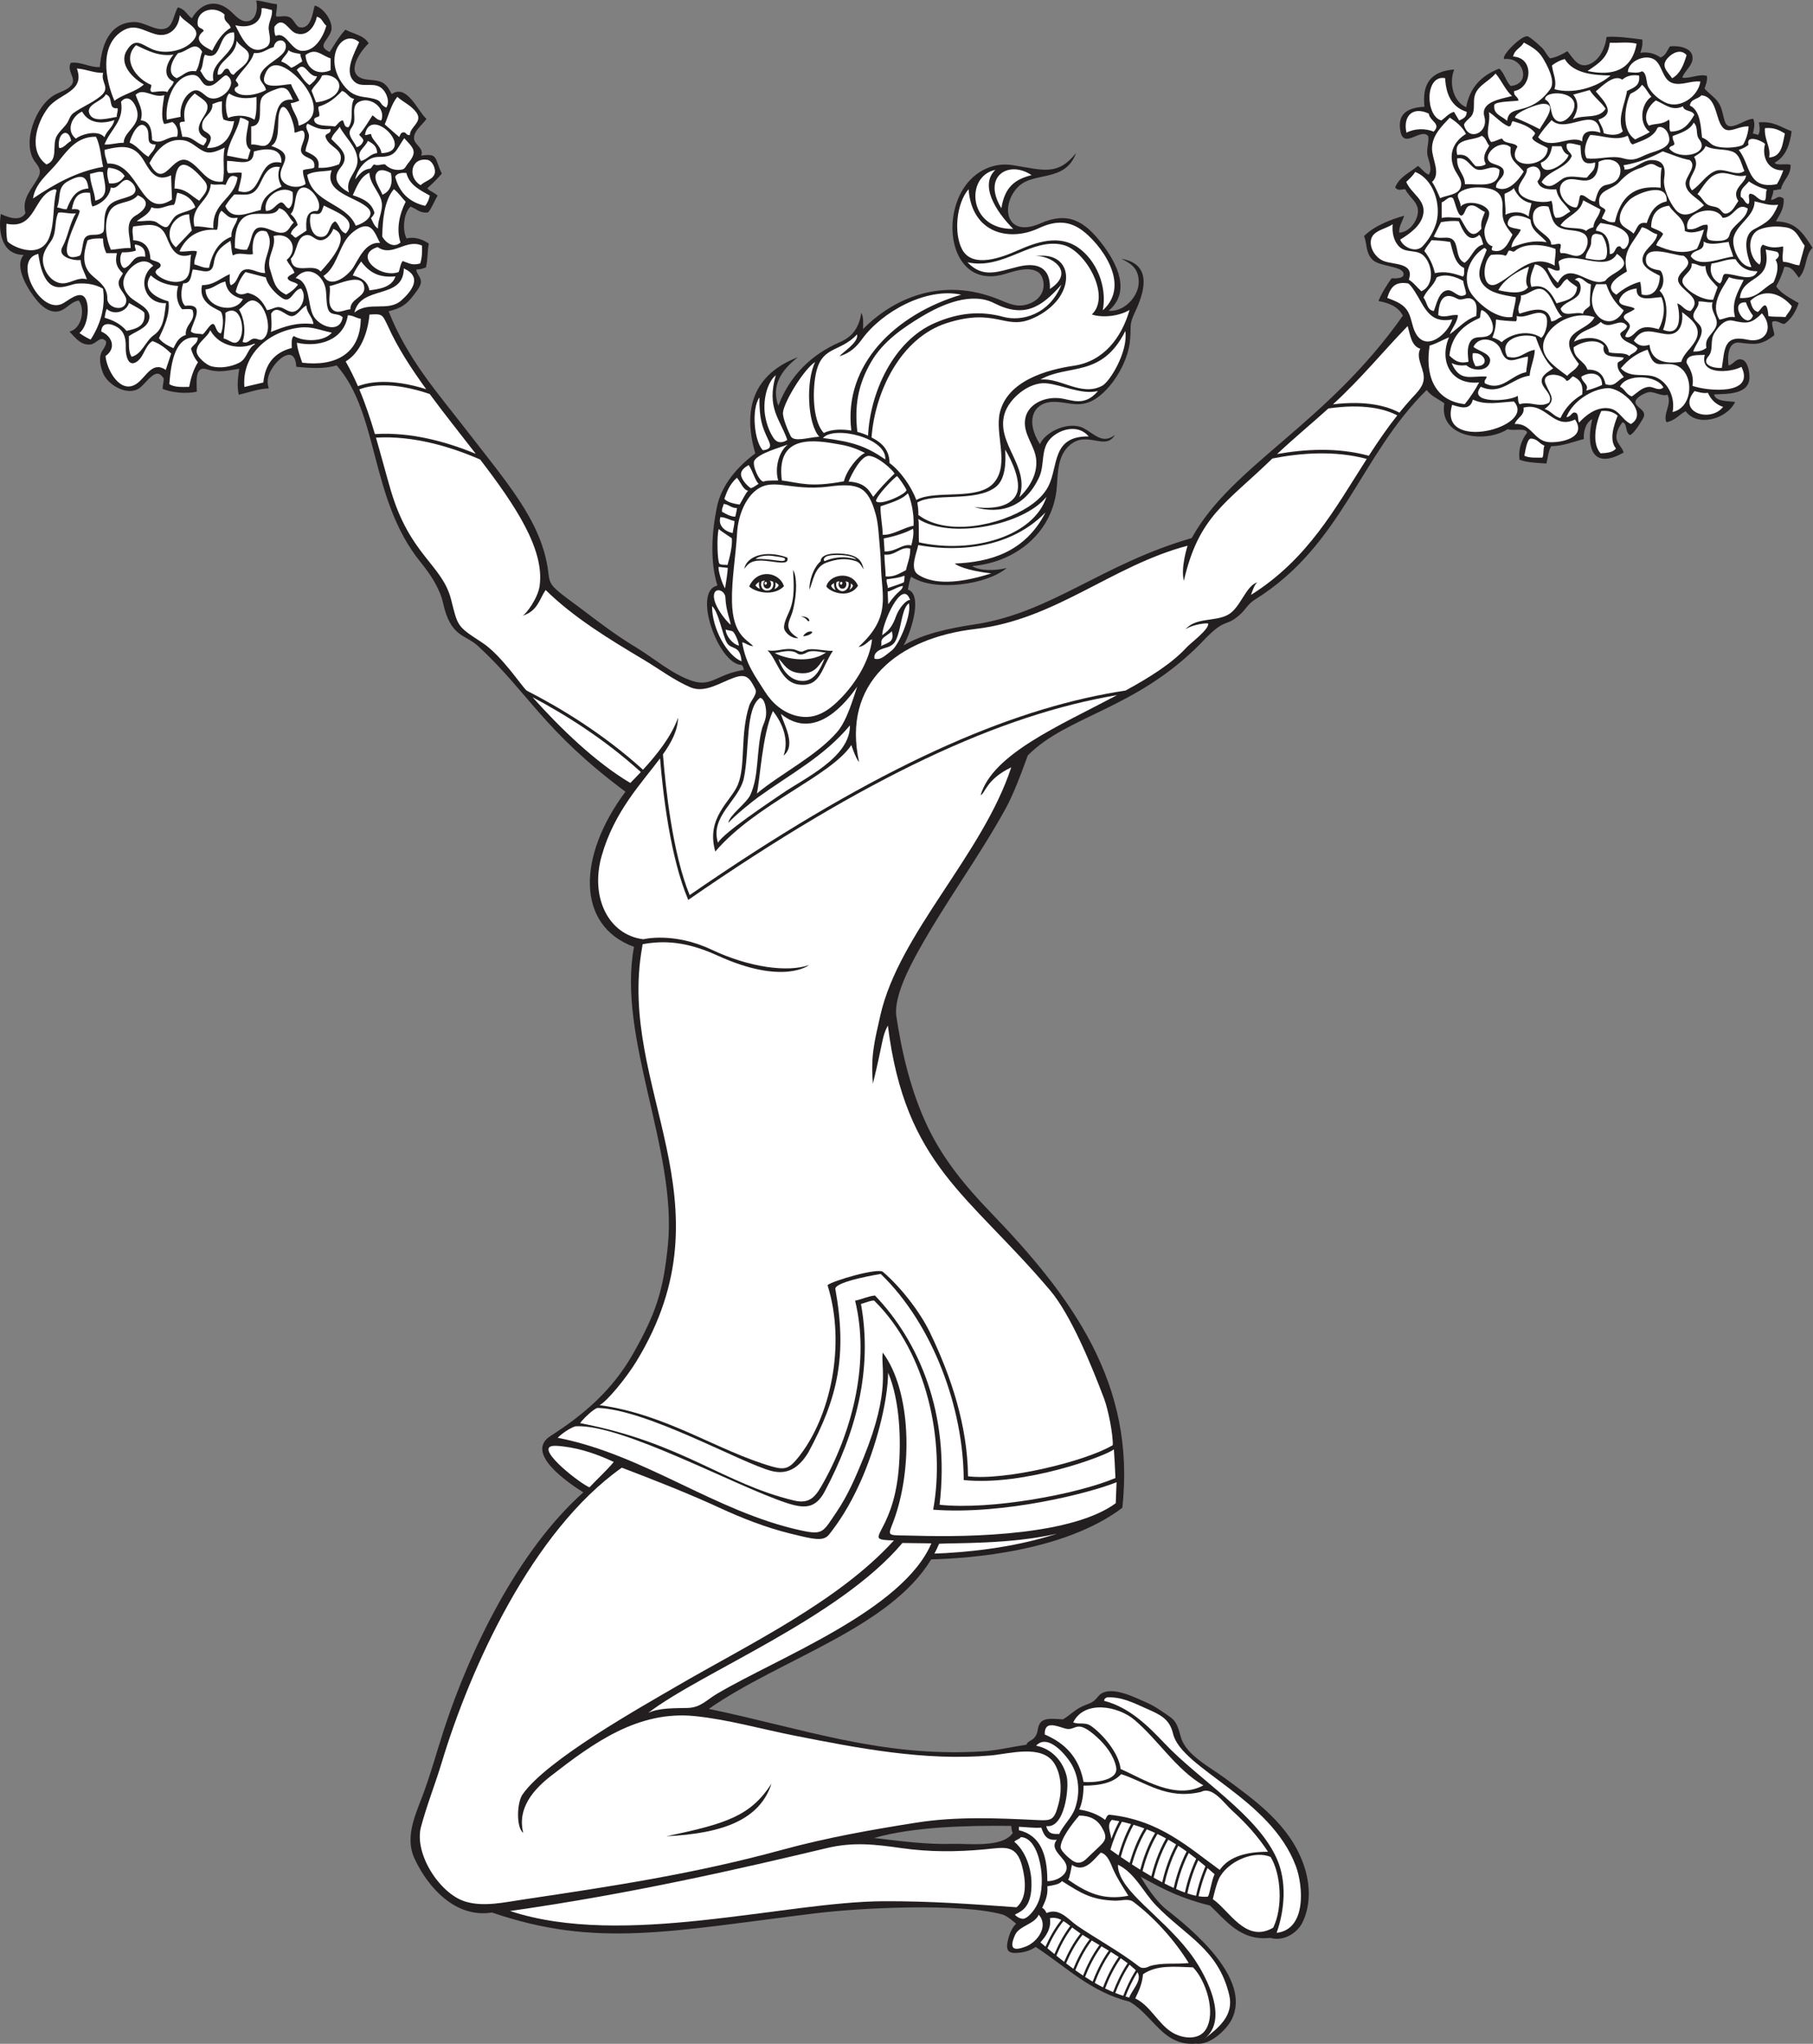 <?xml version="1.0" encoding="UTF-8" standalone="no"?>
<svg
   xmlns:dc="http://purl.org/dc/elements/1.1/"
   xmlns:cc="http://creativecommons.org/ns#"
   xmlns:rdf="http://www.w3.org/1999/02/22-rdf-syntax-ns#"
   xmlns:svg="http://www.w3.org/2000/svg"
   xmlns="http://www.w3.org/2000/svg"
   viewBox="0 0 760.28 856.6"
   height="856.6"
   width="760.28"
   xml:space="preserve"
   id="svg2"
   version="1.1"><rect x="0" y="0" width="760.28" height="856.6" fill="#808080" stroke="none"/><defs
     id="defs6" /><g
     transform="matrix(1.333,0,0,-1.333,0,856.6)"
     id="g10"><g
       transform="scale(0.1)"
       id="g12"><path
         id="path14"
         style="fill:#231f20;fill-opacity:1;fill-rule:evenodd;stroke:none"
         d="m 5613.45,5587.26 c -6.09,-21.5 -14.59,-42.09 -25.66,-61.51 16.39,-24.42 46.44,-37.59 70.59,-52.8 -8.52,-25.28 -21.35,-47.62 -42.8,-64.06 -8.27,-6.34 -22.95,13.06 -40.04,5.62 -3.24,-10.1 6.32,-30.25 6.18,-42.51 -41.53,-32.2 -59.52,-29.42 -109.13,-23.34 -37.47,4.6 -37.84,-44.13 -34.96,-71.59 14.38,1.58 22.58,22.81 40.92,18.88 19.91,-4.26 24.93,-38.29 25.12,-55.04 0.63,-56.23 -71.25,-52.94 -111.33,-54.91 4.37,-23.82 47.24,-20.57 66.33,-23.66 -25.32,-54.02 -119.51,-80.12 -155.66,-29.1 -21.68,-11.28 -32.7,-29.47 -60.39,-34.67 -12.65,24.57 18.49,57.74 3.1,86.41 -21.31,-6.6 -42.24,12.93 -62.48,7.31 -11.8,-3.29 -45.19,-19.36 -37.07,-35.92 7.01,-14.28 36.12,-22.52 22.87,-45.56 -7.31,-12.73 -28.79,-48.53 -41.6,-52.88 -16.27,10.98 -6.83,34.84 -22.75,40.58 -10.37,-11.56 -17.76,-26.66 -19.39,-42.14 -2.4,-22.99 16.38,-32.52 22.55,-53.15 l -2.54,-1.4 c -102.2,-56.39 -114.89,28.03 -96.31,106.17 -21.17,-9.78 -28.43,-41.98 -26.27,-62.35 -36.14,-9.08 -64.14,-21.7 -102.45,-22.53 -9.54,-13.31 -11.1,-38.85 -15.38,-54.51 -25.4,2.1 -61.27,2.67 -84.6,12.12 -4.26,29.63 5.13,61.52 23.88,84.95 -3.73,16.82 -43.24,4.12 -60.99,11.14 -21.49,-13.63 -47.98,-20.83 -73.15,-22.75 -66.45,-5.07 -139.48,26.35 -126.33,103.93 -17.35,12.84 -43.41,23.65 -55.48,41.94 -210.55,-207.44 -265.42,-487.69 -539.37,-658.38 -27,-16.81 -29.62,-34.73 -58,-56.31 -40.21,-30.58 -38.26,-1.62 -113.38,-81.96 -203.84,-207.37 -419.96,-226.84 -544.15,-352.4 -19.82,-54.28 -44.06,-121.04 -72.09,-171.49 -83.63,-150.59 -186.67,-289.96 -270.49,-440.37 -29.15,-52.3 -77.02,-143.02 -71.54,-204.41 18.17,-121 47.31,-243.8 100.7,-354.5 48.75,-101.07 117.91,-184.48 195.25,-264.64 256.77,-266.15 459.13,-539.72 415.49,-930.14 -181.26,-137.36 -479.97,-159.26 -601.34,-162.28 -130.68,-216.36 -475.96,-314.03 -699.53,-470.04 301.06,-62.756 541.24,-152.217 857.21,-133.811 48.39,2.813 89.4,13.262 142.35,21.348 4.2,16.34 29.57,8.75 35.59,47.851 5.72,37.162 30.85,35.082 78.7,31.642 22.46,12.89 36.32,29.34 60.83,40.76 22.62,10.52 32.86,9.15 49.33,30.38 32.83,42.29 117.13,-2.69 154.41,-18.75 24.62,-10.59 49.5,-28.71 71.68,-43.94 24.67,-16.96 27.44,-39.65 35.53,-66.127 16.66,-54.621 90.82,-92.508 134.43,-124.519 101.77,-74.699 205.73,-148.711 250.14,-271.36 21.67,-59.851 25.57,-127.839 -3.14,-186.121 -13.39,-27.168 -53.84,-60.441 -101.32,-47.265 -94.63,-11.106 -142.28,59.129 -189.35,101.812 -108.85,25.988 -179.91,70.473 -217.49,90.371 16.03,-28.609 50.12,-79.031 80.3,-102.593 80.4,-62.747 269.78,-218.379 205.79,-346.157 -16.37,-32.652 -68.68,-82.176 -112.19,-75.867 -29.67,-2.773 -56.39,3.105 -81.76,19.074 -45.18,28.445 -79.34,86.211 -127.84,112.723 -122.55,31.223 -194.26,105.898 -294.8,172.141 -14.43,-10.176 -32.64,-15.969 -49.32,-17.981 -39.45,-4.754 -46.77,6.524 -36.59,45.203 4.32,16.379 12.2,33.977 24.29,45.754 0,0 -27.26,24.699 -42.95,29.004 -134.26,36.848 -446.94,21.055 -588.26,3.742 -456.99,-55.988 -688.96,-110.109 -1017.68,2.508 -112.8,-18.262 -199.75,75.645 -243.44,169.004 -30.03,64.16 -0.89,130.383 22.37,191.113 27.17,70.891 46.92,144.309 70.46,216.418 81.94,251.073 233.31,562.193 437.89,744.413 -49.4,31.3 -186.22,124.32 -102.6,177.7 108.29,69.16 196.04,146.59 260.03,259.67 70.85,125.24 94.73,196.63 108.87,341.67 28.97,297.3 -160.27,653.1 -106.77,936.09 -183.23,67.47 -177.76,285.72 -26.91,487.93 -259.28,193.02 -302.91,309.04 -463.09,457.43 -41.65,38.58 -86.4,27.03 -110.58,135.42 -10.43,46.77 -40.6,91.66 -70.47,128.47 -161.07,198.46 -129.79,467 -264.54,619.22 -41,-12.38 -84.773,-8.24 -126.788,-4.54 -3.27,64.38 -49.973,34.31 -74.164,-1.98 -13.391,-20.09 -21.067,-42.66 -12.157,-65.9 -34.211,-1.35 -62.054,-12.72 -94.636,-19.86 -6.286,26.92 -2.379,54.24 1.234,81.44 -38.91,-5.39 -61.274,-13.71 -102.477,-1.31 -39.652,11.94 -30.308,-47.02 -30.832,-70.62 -32.769,-7.23 -76.132,-3.61 -107.261,8.5 -0.825,9.64 4.972,27.47 2.656,33.8 -4.387,6.77 -10.953,14.45 -19.699,14.34 -17.848,-0.22 -40.782,-34.44 -55.618,-45.14 -37.878,-27.32 -101.418,9.93 -115.796,48.56 -7.649,20.55 -14,47.87 -1.907,67.94 4.067,6.75 18.043,25 10.082,32.51 -16.73,15.79 -28.515,-10.07 -46.429,-12.03 -30.996,-3.41 -47.387,20.7 -66.582,40.36 l 5.339,1.86 c 32.711,11.44 44.422,68.51 23.977,95.89 -21.594,-2.57 -35.609,-22.98 -55.336,-31.29 -28.613,-12.05 -56.605,8.18 -74.469,29.17 -25.761,30.26 -76.671,106.56 -43.472,145.58 -69.242,0.22 -80.844,73 -71.965,128.71 22.73,-11.01 61.812,-25.35 77.57,3.16 -12.766,44.3 19.816,74.95 39.528,110.65 11.015,19.96 4.945,31.71 -8.204,48.37 -45.672,57.89 0.954,179.7 60.864,212.6 17.172,9.43 43.593,15.71 54.285,33.17 12.547,20.49 -17.688,42.43 -3.856,67.3 32.188,4.22 58.477,-14.92 91.141,-13.49 5.785,66.12 27.828,139.11 106.844,141.73 33.64,1.11 68.176,-29.52 98.625,-20.79 26.304,7.54 26.926,46.51 40.297,66.85 23.007,-5.4 27.949,-23.36 43.769,-34.31 30.703,51.22 79.695,62.75 125.356,19.3 12.73,-12.11 27.597,-29.07 46.687,-28.86 31.473,0.35 36.344,42.4 30.594,65.46 22.246,-1.72 42.875,-9.41 64.871,-11.51 1.707,-13.91 -3.289,-25.46 -2.582,-38.34 13.766,-2.55 26.523,3.8 41.406,-2.32 15.918,-6.54 20.25,-30.29 34.391,-32.3 34.551,-4.92 39.129,45.12 45.75,68.4 29.214,-5.76 61.624,-55.14 51.314,-81.69 -12.36,-31.83 -44.033,-44.96 -4.01,-64.3 15.17,24.42 29.83,49.32 49.47,70.42 24.46,-13.87 58.4,-16.69 73.03,-43.28 -22.52,-20.05 -70.43,-86.36 -26.08,-107.89 14.83,-7.21 33.85,-6.02 49.94,-8.85 28.85,-5.06 36.43,-19.96 48.7,-42.52 48.12,33.31 81.68,-53.71 109.32,-77.96 -12.49,-19 -41.14,-37.83 -39.1,-62.72 1.48,-18.17 32.59,-30.78 22.37,-52.83 54.48,7.59 40.64,-6.12 65.08,-56.48 -14.07,-16.57 -29.59,-31.65 -45.72,-46.21 7.19,-9.62 23.76,-13.52 32.49,-23.53 -7.25,-10.07 -24.64,-51.97 -31.37,-52.62 -25.02,-2.38 -33.56,10.73 -53.81,18.48 -22.17,-20.28 -26.47,-73.74 -12.6,-100.13 24.16,6.38 50.23,-2.31 70.04,-16.2 -4.81,-24.53 -2.81,-50.64 -9.08,-74.8 -10.32,-4.04 -19.14,-6.74 -29.95,-6.48 -1.31,-12.85 15.52,-23.95 14.24,-39.93 -1.13,-14.02 -13.48,-28.06 -21.56,-38.99 -24.87,-33.62 -41.88,-42.6 -80.11,-52.65 59.5,-150.51 153.35,-255.3 243.07,-371.39 132.54,-171.48 232.08,-283.51 257.17,-433.57 5.4,-32.28 0.75,-46.08 27.39,-70.06 22.43,-20.19 47.56,-37.08 71.59,-55.25 57.53,-43.49 114.77,-87.73 176.75,-124.82 56.73,-33.96 117.34,-87.49 180.67,-107.47 59.91,-18.9 75.49,21.58 160.96,35.08 0,0 -2.02,15.37 -8.5,15.71 -72.74,3.86 -154.08,233.52 -74.71,249.28 -24.06,77.75 -17.56,168.72 -1.55,247.35 14.02,68.89 65.25,127.55 120.72,168.34 -40.52,137.66 -6.77,248.87 134.22,302.53 -54.53,-42.09 -83.98,-90.94 -61.83,-152.68 35.72,93.34 102.09,160.18 194.09,200.19 34.93,15.18 59.44,40.46 66.97,91.98 7.86,-13.59 5.59,-33.71 5.59,-51.02 91.02,92.57 243.8,167.05 425.87,93.47 34.9,-14.11 61.63,-28.08 98.55,-13.11 59.45,24.08 47.18,83.69 27.22,97.94 -27.79,18.83 -67.49,6.42 -104.52,-4.93 -155.34,-47.56 -202.26,140.68 -137.97,257.46 31.95,58.03 92.68,95.9 162.98,84.37 95.99,-15.75 140.37,-33.8 197.86,38.16 -34.55,-94.16 -132.96,-56.52 -182.3,-106.32 -56.34,-56.88 -40.15,-163.31 70.66,-114.56 86.22,37.93 138.38,7.65 194.16,-65.58 46.61,-61.19 91.36,-149.4 20.07,-209.28 48.31,-5.19 94.26,44.94 94.65,89.15 0.43,47.17 -28.7,60.89 -54.87,74.43 l 9.47,-2.18 c 89.68,-20.63 61.2,-107.8 33.16,-166.79 -18.69,-39.28 -11.26,-42 -14.84,-83.5 -4.6,-77.93 -69.22,-176.05 -129.55,-198.69 -40.3,-15.13 -71.13,1.43 -110.96,1.03 -64.34,-0.64 -90.29,-58.66 -43.43,-132.95 19.75,42.52 95.18,73.6 138.71,49.64 33.51,-18.45 59.52,-50.91 97.21,-20.53 -29.87,-51.78 -86.13,14.69 -141.06,-31.53 -38.43,-32.34 -37.98,-84.3 -41.54,-131.76 -10.4,-138.58 -123.68,-236.63 -266.36,-249.15 22.25,-14.38 67.29,-16.17 108.54,-6.13 -61.06,-52.13 -225.87,-75.96 -300.23,-27.5 -4.81,-7.96 -7.62,-25.84 -10.48,-40.26 45.13,-14.48 14.98,-122.23 -13.19,-175.31 61.58,36.56 144.18,53.96 223.19,65.8 240.25,36.01 398.97,189.42 682.87,271.47 127.14,230.16 421.95,355.21 664.34,699.32 -15.36,29.45 -45.41,40.26 -76.59,45.79 8.29,23.6 26.52,50.84 40.96,71.58 10.93,-0.57 44.77,-1.74 36.77,17.97 -8.53,21.04 -75.5,18.93 -97.18,40.89 -21.45,21.72 -15.89,48.07 -26.05,73.9 31.5,31.93 83.52,52.16 126.14,64.02 -5.82,-19.32 -16.82,-32.08 -15.58,-53.14 28.93,1.15 52.32,29.85 57.78,56.57 7.68,37.59 -24.32,50.63 -38.98,80.01 -12.7,-0.18 -22.54,-6.63 -31.65,5.77 14.04,33.34 45.2,46.12 71.72,67.31 12.19,-8.13 20.27,-22.35 34.14,-27.38 11.38,16.11 1.27,40.09 -3.24,57.05 -6.21,23.34 5.44,43.7 1.22,64.55 -23.66,26.13 -75.85,-41.98 -87,14.09 -11.59,58.31 25.89,75.31 75.46,77.77 -7.82,71.89 19.37,111.73 93.63,117.2 -18.25,-44.28 -1.18,-102.94 37.71,-118.52 10.87,61.03 46.63,98.96 103.92,121.37 16.89,-15.08 20.75,-39.76 35.84,-54.69 65.56,5.39 41.75,90.27 -17.26,84.91 l -3.8,-0.34 -0.13,3.8 c -0.54,15.45 60.83,75.81 76.24,67.12 15.96,-9.01 29.33,-22.47 42.88,-34.62 9.57,-8.55 17.34,-27.29 26.32,-34 20.19,3.57 36.87,11.95 54.25,22.65 20.18,-25.61 37.24,-57.91 74.45,-38.74 29.9,15.41 44.92,51.82 48.96,83.47 35.3,2.48 76.84,-4.04 112.27,-8.28 1.66,-16.78 -1.31,-27.73 -6.03,-41.71 21.9,3.99 44.87,-1.71 63.06,-14.53 17.5,5.42 20.2,21.57 29.88,34.67 22.61,3.12 64.94,-2.11 70.59,-29.76 5.76,-28.11 -24.66,-45.61 -31.68,-68.52 23.18,-3.9 52.66,13.01 77.63,5.47 1.53,-17.19 -3.4,-25.35 -7.55,-39.85 13.22,-15.4 30.99,-25.93 42.92,-42.88 13.66,-19.4 13.74,-40.22 21.32,-61.6 12.91,-36.43 61.84,10.07 88.76,9.54 6.65,-15.36 2.42,-30.61 -0.83,-46.5 5.62,-0.76 10.98,-2.2 16.29,-4.24 7.6,10.85 4.47,27.6 2.31,39.63 46.05,3.62 64.54,-13.19 103.09,-28.07 -5.01,-39.01 -17.01,-79.18 -53.55,-98.93 6.61,-10.32 37.88,-1.3 50.51,-6.81 -0.08,-36.08 -24.42,-47.11 -30.49,-76.42 -8.75,-0.11 -14.88,-3.52 -23.71,-3.16 -0.39,-12.23 -5.45,-19.79 -7.6,-30.57 17.01,0.61 20.74,18.06 40.02,3.92 1.4,-30.5 -10.8,-46.69 -24.64,-71.48 61.9,-0.76 83.9,-34.42 115.23,-82.77 -24.23,-23.83 -16.96,-67.62 -42.85,-94.46 -13.76,17.41 -20.83,35.24 -45.77,34.55 z M 3180.9,685.09 c 1.8,-7.258 1.14,-16.953 5.43,-21.711 -31.85,-48.231 -141.17,-33.242 -189.4,-34.727 -83.5,-2.566 -164.52,8.828 -247.2,18.465 123.25,35.324 293.24,39.758 431.17,37.973 v 0" /><path
         id="path16"
         style="fill:#ffffff;fill-opacity:1;fill-rule:evenodd;stroke:none"
         d="m 855.609,6393.57 c 2.289,-21.31 -12.523,-38.75 -10.332,-59.85 1.879,-18.08 11.539,-44.87 -8.629,-56.56 -51.636,-29.91 -77.671,33.74 -96.421,69.64 41.8,-10.69 84.976,3.46 82.621,53.36 13.457,1.19 20.574,-3.74 32.64,-5.47 l 0.121,-1.12 z m 321.181,-484.43 c -4.81,-2.07 -7.86,-12.77 -13.29,-13.42 -22.32,-2.66 -32.82,-18.02 -46.16,-33.66 7.21,33.81 36.46,70.94 74.04,70.76 54.55,-0.27 52.83,19 80.26,58.84 29.21,-31.92 43.32,-41.27 12.11,-79.14 -11.04,-13.41 -7.99,-19.94 -29.33,-20.67 -15.77,-0.54 -32.32,5.67 -42.98,17.49 -12.24,1.06 -23.37,-5.92 -34.65,-0.2 z M 600.813,5330.19 c 4.222,-15.93 11.234,-30.46 21.937,-43.06 -14.703,-23.31 -22.715,-50.57 -27.707,-77.48 -18.133,-0.26 -47.113,-2.13 -62.355,8.87 1.875,22.37 3.988,44.66 8.82,66.63 9.082,41.26 29.18,86.99 79.676,79.21 l 1.3,-0.2 c -1.207,-18.7 -14.203,-21.16 -21.671,-33.97 z m 62.074,55.16 c 27.301,-46.93 90.156,-61.26 137.75,-39.51 l 1.218,-2.55 c -23.246,-11.5 -23.5,-44.11 -48.402,-57.22 -25.609,-13.49 -60.371,-19.03 -88.582,-11.7 -15.695,4.08 -47.234,30.27 -46.41,47.91 1.309,28.01 33.164,40.9 42.93,65.64 l 1.496,-2.57 z m 261.707,-15.9 c -9.75,-5.07 -6.457,-28.46 -6.625,-37.47 -56.078,-14.36 -83.914,-51.41 -89.574,-108.49 l -59.586,-14.13 c -8.418,102.85 76.226,174.89 173.363,186.71 39.484,4.8 64.728,-8.64 101.808,-15.93 -24.57,-28.95 -87.742,-29.55 -119.386,-10.69 z m -386.301,-55.68 -16.832,-50.79 c -42.406,29.1 -61.289,-21.56 -90.504,-42.55 -52.141,-37.47 -95.754,44.16 -98.945,86.27 34.57,24 21.355,62.31 -13.543,76.99 1.621,32.07 31.929,25.65 51.367,13.2 23.387,-14.98 26.504,-39.47 25.762,-65.09 -0.614,-21.25 7.254,-65.04 37.629,-40.79 20.484,16.35 23.195,48.69 46.558,62.66 23.395,-8.22 41.039,-22.16 58.711,-39.09 l -0.203,-0.81 z m 397.547,34.3 c 68.52,-14.82 146.65,9.16 158.46,86.82 16.45,-0.08 25.82,-9.25 40.65,-11.02 -1.22,-112.02 -82.02,-150.57 -184.231,-138.19 -6.973,21.55 -14.664,39.77 -16.797,62.81 l 1.918,-0.42 z m -226.176,94.71 c 47.176,30.96 63.41,-53.89 44.004,-84.52 -14.387,-22.71 -33.164,0.72 -50.129,3.46 1.156,27.49 7.231,52.57 5.426,80.6 l 0.699,0.46 z m 254.422,20.58 c 1.375,-22.68 19.383,-33.34 21.887,-55.93 -52.512,5.06 -86.344,-5.91 -133.844,-25.19 4.527,18.97 0.277,56.4 0.793,57.33 15.348,27.6 38.91,1.13 56.926,-5.96 22.433,-8.84 35.765,23.98 54.117,31.78 l 0.121,-2.03 z m -556.57,9.25 c 7.14,-4.65 46.015,-23.77 46.754,-30.89 4.16,-40.35 -23.02,-49.06 -56.223,-55.97 -17.93,21.52 -42.277,33.79 -68.887,41.23 1.621,9.21 2.578,19.39 6.606,27.83 22.379,-20.79 61.808,-9.74 70.125,18.86 l 1.625,-1.06 z m 355.812,-120.05 c 10.613,30.36 5.078,73.18 -11.43,100.28 19.625,13.3 32.891,41.3 59.735,22.1 26.199,-18.73 44.031,-84.75 20.687,-110.44 -12.789,-14.07 -18.703,-2.72 -32.343,-3 -14.086,-0.29 -20.157,-18.65 -37.063,-10.13 l 0.414,1.19 z m -54.168,186.87 c 5.028,-31.39 25.219,-46.52 54.918,-53.47 -24.668,-50.03 -117.558,-27.41 -117.433,30.14 24.894,2.51 38.839,20.03 62.281,24.81 l 0.234,-1.48 z m 391.95,-85.73 c -19.29,-1.97 -43.42,-18.22 -58.29,3.33 -13.48,19.53 -1.39,48.17 -5.97,69.86 24.95,2.93 107.2,46.95 109.3,-6.83 1.12,-28.68 -45.72,-33.89 -43.67,-66.22 l -1.37,-0.14 z m -570.95,24.72 c -38.015,11.24 -86.168,35.66 -55.902,81.98 24.078,-22.44 53.949,-31.22 86.203,-33.45 -7.207,-25.77 -5.383,-52.13 12.394,-73.14 6.266,-0.45 31.028,3.28 33.208,-3.66 10.71,-34.01 -24.696,-43.65 -21.516,-77.44 -21.305,-5.85 -29.996,-22.99 -38.82,-41.5 -16.95,7.72 -34.375,16.23 -45.747,31.56 17.11,36.47 35.11,74.17 30.18,115.65 z m 248.242,26.74 c -12.472,-5.22 -27.422,-8.09 -36.984,3.88 5.906,22.51 15.238,44.14 30.937,61.62 l 64.086,-16.68 c 4.618,-24.82 31.661,-53.1 52.661,-66.05 26.898,-16.58 32.796,27.23 57.836,31.12 17.898,-20.31 5.898,-58.65 -16.657,-70.72 -13.625,-7.29 -26.133,1.67 -38.078,7.69 -22.238,11.23 -31.113,-2.12 -52.437,-5.18 -12.828,27.83 -30.137,48 -61.364,54.32 z m 153.344,48.57 c 38.035,42.41 87.634,6.78 93.524,-40.68 2.25,-18.1 0.79,-36.87 5.45,-54.6 7.74,-29.43 30.3,-13.13 47.38,-29.93 l -0.13,-0.75 c -9.47,-52.73 -74.03,-27.69 -91.993,4.93 -19.075,34.63 -8.946,108.27 -55.856,119.21 l 1.625,1.82 z m 340.664,27.45 c 56.79,-26.55 22.75,-70.79 -9.93,-99.72 -41.73,-36.94 -102.81,-0.64 -147.59,-38.31 19.81,88.44 154.97,38.91 155.48,138.99 l 2.04,-0.96 z m -29.09,-26.19 c -11.66,-32.57 -51.46,-37.92 -81.15,-41.8 -5.53,28.59 -25.82,40.13 -52.35,46.71 6.8,16.09 16.1,30.08 26.38,44.1 28.27,-38.39 59.84,-51.25 107.89,-46.89 l -0.77,-2.12 z m -762.496,34.6 c -49.469,-38.19 -27.508,-119.47 41.489,-116.68 -5.458,-35.42 -5.551,-77.95 -38.36,-100.57 -26.293,-18.14 -36.683,-59.43 -69.66,-67.99 -11.816,15.85 -7.711,45.65 -9.055,64.7 20.117,14.59 54.629,23.88 62.992,49.73 12.528,38.74 -40.234,53.46 -60.812,75.08 -20.637,21.68 -26.32,47.43 -9.309,73.27 18.258,27.75 55.196,53.7 83.981,23.43 l -1.266,-0.97 z M 251.207,5380.28 c 22.168,19.61 28.77,65.09 22.813,92.79 -10.344,48.1 -49.149,15.61 -73.567,0.54 -71.586,-44.22 -163.91,133.98 -81.512,153.77 l 1.547,0.37 c 20.664,-148.95 88.133,-96.24 121.867,-93.42 27.887,2.34 57.239,-1.51 81.633,-15.93 8.414,-57.44 -7.722,-111.81 -38.738,-159.99 -12.637,5.55 -24.172,12.7 -35.406,20.67 l 1.363,1.2 z m 175.906,257.63 c 0.602,6.88 -4.609,10.38 -2.504,19.51 22.797,-3.3 33.34,-15.12 32.305,-38.53 -40.82,6.27 -36.434,-21.51 -63.098,-34.87 -11.261,-5.65 -22.711,29.32 -9.519,48.86 14.469,-0.56 28.973,0.6 42.816,5.03 z m 839.657,-32.57 c -7.25,-7.85 -8.25,-24.83 -12.91,-34.76 -60.75,-20.95 -143.07,54.24 -65.89,78.68 47.04,-32.88 88.17,27.06 139.47,4.8 0.67,-17.84 0.72,-39.58 -5.74,-56.4 -25,-6.7 -33.46,0.31 -54.93,7.68 z m -932.336,24.79 h 33.461 c -6.809,-27.52 -1.606,-44.88 18.921,-63.48 -6.972,-13.9 -17.339,-21.72 -12.57,-38.66 4.375,-15.55 24.707,-31.78 23.074,-48.59 -3.359,-34.42 -56.523,-24.1 -59.82,5.58 1.656,35.74 -20.836,51.83 -45.437,72.79 -36.403,31.02 -29.485,72.02 -16.672,112.66 14.699,6.36 32.972,6.58 48.714,5.73 0,-16.92 3.383,-30.83 10.329,-46.03 z m 570.07,-77.61 c 2.801,-13.45 24.211,-11.64 32.875,-21.36 -9.824,-13.57 -22.453,-23.5 -37.047,-31.53 -37.926,17.91 -39.199,44.33 -50.855,80.02 -12.614,38.62 20.457,67.39 11.089,104.32 56.442,14.31 80.274,-43.86 41.438,-74.75 5.867,-15.12 19.226,-24.71 24.406,-40.84 -7.394,-4.4 -17.445,-8.02 -21.906,-15.86 z m -171.734,70.19 c 19.359,12.38 41.871,0.17 62.859,4.39 -3.457,27.63 0.617,86.3 42.773,70.74 l 0.703,-0.56 c 28.157,-42.49 -15.574,-81.25 -5.214,-127.93 l 0.367,-1.65 c -21.891,-1.33 -43.043,16.13 -63.785,10.79 -23.321,-6.01 -19.965,-40.6 -44.282,-49.14 -5.808,7.99 -3.078,23.78 -3.488,34.84 -31.199,-13.82 -49.629,-34.59 -87.039,-34.57 -13.91,-61.83 55.102,-76.07 59.785,-84.64 9.098,-16.62 6.703,-50.41 -0.386,-67.41 -16.817,3.2 -15.754,29.75 -25.313,29.95 -9.43,0.2 -22.93,-26.61 -32.266,-32.57 -10.828,2.7 -29.75,0.2 -37.004,9.25 3.329,27.16 49.739,89.18 -17.937,80.27 -16.434,14.36 -13.242,52.36 -5.934,70.8 25.575,-1.21 23.789,25.48 29.77,43.36 27.238,-0.72 59.91,-20.86 65.98,19.28 5.704,37.77 21.664,51.27 52.621,71.07 3.032,-13.98 2.368,-33.22 7.79,-46.27 z m 182.8,-9.23 c 20.461,19 15.075,70.05 49.649,73.59 13.215,1.35 22.179,-10.5 33.683,-14.56 22.828,-8.08 42.698,14.84 49.678,33.99 61.44,-23.59 -15.63,-107.75 -39.9,-134.26 -23.68,29.74 -88.481,-14.76 -93.625,40.75 l 0.515,0.49 z m 277.53,49.02 c -41.87,1.56 -62.17,-44.7 -80.25,-74.88 -16.3,-27.19 -71.73,-72.64 -95.15,-28.93 38.96,24.37 47.71,84.81 75.54,120.27 12.5,15.91 40.51,39.34 62.22,35.21 22.05,-4.2 29.89,-35.34 40.39,-51.77 l -2.75,0.1 z m -687.471,-69.28 c -3.75,11.77 -23.32,11.1 -32.508,18.49 -1.566,35.87 -17.266,56.98 -54.359,59.01 0.988,15.33 -5.149,28.62 0.508,43.38 44.164,4.22 84.293,17.74 104.886,-33.69 14.989,-37.44 30.485,-70.18 77.11,-54.98 -6.516,-27.23 5.066,-72.44 -30.496,-83.27 -37.137,-11.3 -84.875,18.64 -81.34,30.01 3.16,10.19 16.14,9.47 16.199,21.05 z m 89.652,157.55 c 0.614,-17.23 4.699,-32.56 8.258,-49.25 l -50.254,-53.11 c -42.332,35.68 -11.953,102.29 41.949,103.79 l 0.047,-1.43 z m -358.156,1.93 c -19.066,-32.01 -22.777,-70.77 -40.969,-103.43 -17.394,-31.23 36.649,-43.92 57.328,-40.6 1.684,-23.93 12.922,-39.15 19.868,-60.78 -31.36,9.29 -55.692,-18.67 -86.122,-11.5 -25.738,6.05 -43.777,30.38 -49.98,55.02 -7.996,31.77 5.516,51.28 23.031,76.11 19.309,27.35 9.532,60.59 23.055,89.84 12.055,3.44 36.391,-4.96 55.355,-2.04 l -1.566,-2.62 z m 445.309,-49.27 c 7.847,18.55 -1.473,43.66 14.3,60.05 18.871,-14.03 22.438,-26.94 50.75,-21.82 -4.121,-23.15 -21.058,-32.66 -19.254,-59.7 -43.253,-16.56 -61.433,-55.19 -70.847,-98.06 -19.082,-0.58 -28.922,6.39 -45.922,11.14 -1.113,16.68 6.566,26.21 7.977,40.83 -13.075,4.51 -37.696,-2.91 -54.793,-0.17 22.226,49.45 63.851,72.09 117.789,67.73 z m 93.171,-62.62 c -13.07,-0.64 -24.476,1.46 -36.742,5.85 -3.379,169.47 114.852,73.14 138.91,124.71 25.434,-5.83 29.723,-29.66 46.383,-45.11 -11.461,-9.54 -15.148,-27.47 -31.695,-31.18 -17.106,-3.83 -34.332,6.18 -49.977,11.62 -57.586,20.04 -44.718,-33.33 -66.152,-65.85 l -0.727,-0.04 z m 279.025,89.31 c -20.61,-8.17 -15.35,-45.19 -40.26,-48.62 -35.14,-4.84 -43.983,44.58 -36.667,70.19 10.766,5.97 18.961,-1.25 27.707,3.04 7.89,3.88 9.52,17.7 13.63,25.07 29.1,-16.32 111.01,-42.18 68.79,-87.67 -19.18,6.05 -19.58,27.58 -33.2,37.99 z m -645.232,-83.88 c -20.882,0.6 -39.972,-3.8 -60.511,-5.51 -15.324,34.4 -22.321,82.95 -5.617,118.01 18.39,38.58 66.984,23.81 90.125,53.39 43.367,-17.79 24.07,-46.26 -6.266,-63.49 -38.18,-21.69 -16.059,-68.6 -16.254,-102.45 l -1.477,0.05 z m 137.622,135.72 c 6.652,8.88 6.433,27.35 10.679,38.22 26.985,-5.71 46.731,-19.31 56.871,-45.56 -16.812,-12.24 -36.91,-14.1 -55.023,-23.12 -15.684,-7.81 -20.043,-24.01 -30.859,-36.42 -9.192,-10.55 -29.04,8.44 -37.434,12.77 -17.149,8.86 -42.246,0.81 -61.16,2.85 17.265,13.08 38.797,21.44 46.246,43.56 28.863,-10.06 43.93,6.59 70.68,7.7 z m 728.78,8.78 c -19.39,-38.06 -29.67,-85.8 -15.89,-127.27 -29.5,-24.83 -57.43,15.8 -57.35,19.48 0.96,47.05 4.9,110.87 36.47,148.38 14.82,-11.03 24.41,-26.68 37.24,-39.66 l -0.47,-0.93 z M 21.934,5722.31 c 93.07,-18.17 81.601,89.36 148.625,108.47 2.539,0.53 7.98,-0.92 7.062,-4.49 -12.199,-47.34 -5.254,-97.94 -21.84,-144.47 -28.676,-80.43 -130.644,-24.33 -132.832,-12.72 -3.258,17.32 -3.152,35.97 -2.684,53.54 l 1.668,-0.33 z m 862.238,67.62 c -18.766,-6.51 -22.348,-26.24 -47.41,-27.13 l -0.262,1.16 c -9.93,44.05 49.238,82.11 83.578,58.45 l 0.59,-0.4 c 0.676,-15.39 2.711,-41.39 -12.008,-51.15 -11.918,3.34 -12.523,17.63 -24.488,19.07 z m 52.461,-71.32 c -4.016,14 -11.582,24.98 -22.223,34.84 20.11,17.94 7.278,79.34 39.492,83.07 26.27,3.05 64.918,-52.5 44.578,-73.72 -37.792,2.4 -36.273,-34.07 -34.324,-61.71 l -33.718,-22.47 c -7.465,2.18 -9,9.52 -15.583,11.43 3.141,14.2 12.336,19.34 21.778,28.56 z m -685.934,42.92 c -2.039,9.26 -17.879,6.99 -24.719,6.65 6.762,34.25 17.297,56.99 57.243,51.62 2.261,-12.22 1.726,-32.13 7.601,-43 27.766,7.59 54.149,30.56 57.766,60.04 24.203,-9.92 34.894,34.17 57.828,21.34 18.211,-10.2 30.52,-35.22 6.434,-46.85 -20.512,-9.9 -45.133,-11.48 -63.539,-25.53 -31.797,-24.28 -15.258,-81.25 -25.7,-90.4 -17.144,-14.95 -43.883,0.77 -56.953,-18.12 -7.758,-11.21 -7.828,-52.15 -16.719,-55.37 -87.824,-31.78 -2.808,117.13 0.758,139.62 z m 458.989,83.1 c 8.039,16.81 12.925,38.07 37.574,23.45 -9.657,-68.82 -80.817,-77.58 -75.949,-159.62 -21.215,1.95 -37.704,6.73 -59.629,5.5 -14.579,66.17 47.882,77.29 51.343,133.61 15.684,-5 30.309,1.39 46.661,-2.94 z m -500.844,-76.36 c -11.617,-0.62 -18.645,4.29 -29.231,5.67 13.137,32.36 -1.832,63.88 36.168,83.52 34.153,17.66 57.321,22.15 62.379,-23.99 -40.715,-3.2 -54.859,-30.98 -68.394,-65.15 l -0.922,-0.05 z m 1127.716,10.87 c -49.38,11.29 -80.22,41.79 -93.27,90.53 l 0.11,1.04 c 6.48,12.27 22.98,12.42 34.96,11.53 9.88,-38.32 42.1,-53.23 73.73,-71.14 -2.76,-11.5 -6.73,-23.15 -14.69,-32.14 l -0.84,0.18 z m -158.49,-22.84 c -8.46,33.64 -38.11,46.01 -68.27,55.93 12.77,26.98 22.93,57.64 52.15,70.84 1.39,-29.7 22.39,-51.55 34.26,-77.46 15.86,-34.64 -8.5,-63.7 -6.92,-98.22 -12.18,7.52 -16.03,20.64 -22.32,32.8 4.87,4.51 8.26,10.14 11.1,16.11 z m -878.535,40.4 c -2.433,29 -16.207,52.12 -16.273,82.69 12.304,2.16 28.676,9.65 40.722,5.27 4.754,-37.59 22.649,-76.98 -24.3,-89.68 l -0.149,1.72 z m 930.285,84.47 c 5.69,-27.49 1.47,-55.21 -26.68,-67.3 -6.51,18.93 -36.62,55.4 -13.59,73.58 10.76,8.5 30.23,0.12 40.14,-5.65 l 0.13,-0.63 z m -262.547,-4.51 c 18.188,12.19 54.287,9.54 76.287,14.33 -26.86,-72.22 79.85,-83.87 114.69,-119.77 24.39,-25.11 -18.47,-49.69 -39.16,-54.73 -31,73 -137.703,69.23 -152.586,159.65 l 0.769,0.52 z m -575.601,-4.69 c -11.93,-18.32 -26.344,-24.47 -48.442,-22.24 -3.933,14.38 -9.484,34.92 -2.429,48.94 20.582,-1.69 39.472,-8.13 51.387,-25.9 l -0.516,-0.8 z m 492.945,-33.06 c -33.875,-15.92 -60.254,-32.48 -64.367,-73.12 -37.52,-7.42 -90.363,-36.81 -111.402,12.16 7.871,13.37 17.57,25.21 28.082,36.57 36.175,0.67 58.769,-8.33 78.597,29.29 14.746,27.98 25.696,63.67 65,57.2 -7.964,-22.18 -5.738,-41.1 5.489,-61.44 l -1.399,-0.66 z m -335.597,-4.09 c 1.832,101.92 40.898,85.45 93.652,23.12 20.625,-24.35 -0.969,-43.55 -15.934,-63.03 -28.175,17.41 -40.816,37.02 -77.75,38.5 l 0.032,1.41 z m 773.58,9.57 c -40.66,23.55 -30.97,87.44 21.9,79.1 15.29,-2.42 25.83,-26.13 23.64,-40.11 -3.4,-21.63 -31.78,-25.92 -44.55,-39.56 l -0.99,0.57 z m -562.08,38.16 c -12.418,3.52 -29.133,-2.05 -42.727,-0.3 -6.117,8.39 -2.512,27.5 -3.5,38.07 36.941,-0.52 83.578,-19.43 84.227,29.45 33.968,9.73 89.039,15.89 86.855,-35.42 -80.605,18.52 -54.684,-115.04 -135.898,-88.67 3.738,19.74 10.468,36.35 11.043,56.87 z m -430.036,72.95 c 54.75,12.51 92.161,17.79 123.516,-36.93 20.238,-35.32 39.656,-64.98 84.137,-43.62 l 2.972,-76.15 c -101.035,-66.01 -100.972,118.97 -203.336,113.13 -3.308,16.2 -9.671,25.32 -8.332,43.34 l 1.043,0.23 z m 828.096,27 c 16.66,-8.87 27.4,-17.29 27.92,-37.84 -22.21,-1.96 -30.59,-20.04 -51.02,-24.74 -17.24,30.51 11.5,39.16 21.71,63.32 l 1.39,-0.74 z m -452.139,-23.27 c -7.226,-33.17 2.075,-70.97 -5.66,-104.04 -52.593,-6.77 -67.801,43.7 -106.949,64.53 -53.078,28.23 -75.789,-97.42 -123.289,-6.95 l -0.355,0.68 0.359,0.66 c 21.363,39.81 54.437,77.35 104.086,71.22 28.148,-3.47 42.109,-23.54 66.055,-34.71 23.085,-10.76 45.234,2.41 66.343,11.33 l -0.59,-2.72 z m -383.527,-58.06 c -81.371,-14.46 -151.476,-53.62 -219.109,-99.24 7.675,50.04 48.261,76.98 77.859,113.84 32.922,40.99 62.066,81.4 120.188,80.44 14.039,-26.78 15.668,-65.06 22.558,-94.78 l -1.496,-0.26 z m -99.953,81.47 c -11.723,-5.69 -23.879,-24.46 -37.148,-21.6 -7.297,45.24 29.16,68.1 38.14,22.08 l -0.992,-0.48 z m 819.669,7.14 c 4.96,15.99 18.05,24.16 25.84,37.85 17.8,-34.56 53.58,-62.02 56.13,-103.33 2.47,-40.06 -40.56,-59.87 -26.61,-103.29 -32.51,17.27 -55.11,44.06 -26.82,77.7 32.6,38.78 -2.17,63.13 -28.79,90.25 l 0.25,0.82 z m -576.95,-55.9 c -21.571,12.31 -33.965,34.42 -57.848,43.71 2.703,16.39 27.934,75.12 51.07,49.63 18.594,-20.47 -6.718,-56.75 30.864,-55.33 -2.664,-18.3 -13.938,-24.72 -22.895,-38.69 l -1.191,0.68 z m 558.07,63.72 c 7.54,-36.94 66.14,-38.76 43.25,-87.49 l -0.78,-0.73 c -21.73,-8.36 -41.22,-11.94 -64.63,-10.87 6.2,31.21 -16.524,40.85 -40.43,51.99 0.906,17.2 11.496,32.56 10.903,49.65 -0.407,11.51 -15.614,26.01 -4.266,37.05 26.656,-13.08 40.683,-20.85 71.993,-16.38 2.63,-16.9 -15.41,-12.36 -16.04,-23.22 z m 143.66,6.83 c -7.5,1.23 -11,-4 -19.3,-2.71 16.07,97.75 164.84,-52.93 51.89,-57.24 -2.84,25.71 -30.41,39.99 -32.59,59.95 z m -379.699,-50.89 -8.465,-28.08 c -22.273,1.66 -43.047,7.64 -64.914,11.17 3.832,44.95 33.262,76.37 41.059,119.47 10.355,-1.71 18.769,-5.44 27.066,-11.84 -2.004,-25.1 -20,-73.31 5.731,-89.6 l -0.477,-1.12 z m -550.016,37.42 c -31.449,25.52 -10.707,71.12 20.524,84.29 21.136,-38.35 64.109,-39.72 101.625,-26.75 -4.864,-23.4 -24.285,-33.09 -31.227,-53.98 -18.894,23.66 -69.121,11.38 -90.054,-4.27 l -0.868,0.71 z m 688.598,18.49 c 8.516,-1.6 24.895,12.21 29.531,2.2 10.852,-23.59 -18.929,-50.48 -5.359,-68.43 13.551,-17.92 43.453,-11.95 37.89,-44.32 -10.511,-5.12 -25.253,-3.04 -35.148,-8.05 -0.695,-16.79 5.688,-27.43 8.297,-43.14 -23.945,-17.72 -74.379,-9.28 -78.926,24.85 -4.859,36.53 52.277,67.01 -29.219,94.78 29.196,16.24 18.118,73.24 24.528,101.82 14.011,62.49 51.406,-33.91 48.406,-59.71 z m -222.934,40.73 c 12.129,-4.26 19.789,-6.66 33.274,-4.91 -8.543,-46.52 -31.82,-86.27 -85.203,-84.4 4.629,11.95 18.3,28.43 8.172,40.83 -10.348,12.67 -24.602,9.43 -23.805,31.1 1.035,28.08 34.269,34.91 32.48,66.03 10.586,3.69 18.426,7.92 30.067,8.67 -0.117,-16.31 -2.012,-42.27 5.015,-57.32 z m 468.531,13.18 c -13.63,-20.36 -25.59,-42.4 -42.05,-60.64 2.19,-3.74 14.73,-14.11 13.17,-19.21 -3.32,-10.82 -10.53,-17.06 -21.2,-20.33 -5.1,12.56 -14.79,22.54 -19.78,35.21 -7.42,18.9 6.23,24.73 11.11,40.22 6.67,21.19 -9.58,54.24 16.5,67.37 35.54,17.87 85.43,-19.12 69.88,-58.49 -14.13,1.24 -17.68,9.65 -27.63,15.87 z m -784.163,-86.29 c -20.223,0.39 -38.164,-6.64 -58.989,-5.28 19.532,49.62 62.414,72.99 52.059,134.61 26.351,30.16 50.183,-13.18 51.914,-37.62 2.91,-41.32 -43.332,-58.14 -43.531,-91.74 l -1.453,0.03 z m 900.493,24.42 c -11.83,-1.29 -9.5,11.18 -21.59,8.14 -6.42,-1.3 -7.8,-9.36 -10.74,-14.35 l -45.5,39.74 c 12.02,28.19 20.16,62.67 39.54,86.58 19.39,-17.19 45.02,-27.76 60.23,-49.51 20.86,-29.86 -20.2,-43.63 -20.67,-70.46 l -1.27,-0.14 z m -921.947,56.96 c -21.808,-3.35 -68.793,-18.02 -82.992,6.32 -19.304,33.09 40.68,42.36 49.364,64.64 26.371,-7.58 4.46,-47.64 37.289,-43.54 2.136,-11.28 -3.657,-17.13 -2.254,-27.21 l -1.407,-0.21 z m 440.536,61.09 c 0.261,-21.79 1.175,-49.53 -6.133,-70.05 -22.129,15.1 -58.543,16.4 -82.746,5.8 -8.481,16.35 -11.985,63.9 3.277,76.89 24.531,-16.86 57.527,-17.4 85.578,-10.85 l 0.024,-1.79 z m -225.387,-75.25 c -6.211,37.07 3.242,63.6 31.351,87.94 29.368,-22.5 55.54,-30.05 29.606,-70.21 -18.024,-27.9 -29.813,-53.52 7.047,-71.72 1.371,-11.77 -4.934,-13.28 -8.68,-21.66 -26.422,7.86 -34.086,29.04 -67.133,27.35 l -8.308,39.27 c -1.11,10.22 11.425,6.69 16.117,9.03 z m 497.118,3.28 c -12.56,-0.4 -20.16,-20.37 -26.71,-18.94 -16.49,3.62 -61.576,-1.95 -63.514,20.27 -0.894,10.22 15.274,7.4 16.294,13.85 1.6,10 -4.59,16.45 -2.54,28.07 30.76,8.91 52.34,26.6 74.04,49.32 16.62,-4.82 20.71,-21.84 37.99,-24.99 -15.1,-25.46 0.69,-64.51 -17.83,-89.24 -14.63,-0.3 -12.17,13.6 -17.73,21.66 z m -562.423,-10.78 c 7.535,-0.9 25.211,6.59 27.047,5.26 13.945,-10.07 19.949,-30.12 13.656,-46.09 -30.82,2.92 -48.683,-26.85 -78.269,-10.17 -1.309,26.04 -2.875,59.2 -35.738,61.94 9.632,32.42 -6.563,51.74 -16.036,80.35 25.297,24.1 54.09,-11.75 90.133,-1.13 -3.137,-24.46 -12.699,-67.4 -0.793,-90.16 z m 403.016,75.88 c -67.164,6.07 -45.942,-93.49 -69.012,-130.92 -16.742,-27.17 -37.117,-6.89 -59.754,-10.33 v 57.24 c 42.719,3.27 19.207,61.89 32.699,88.8 7.309,14.58 32.907,23.59 47.481,28.86 33.223,12.01 38.824,-8.07 51.101,-33.88 l -2.515,0.23 z m 74.707,-7.19 -13.82,35.73 c 8.832,17.74 26.26,28.23 33.05,47.3 25.27,7.11 62.97,-12.26 52.67,-42.87 -8.84,-26.24 -46.49,-39.31 -71.537,-41.19 l -0.363,1.03 z m -469.227,-53.9 c -5.101,49.08 17.813,131.03 75.645,138.61 33.797,4.43 29.625,-30.76 53.441,-33.98 25.766,-3.5 49.606,39 60.239,32.33 41.289,-25.98 -24.875,-94.43 -64.387,-65.1 -15.367,11.42 -26.84,26.33 -47.094,14.36 -25.539,-15.09 -37.445,-50.71 -34.156,-78.98 l -43.516,-8.89 -0.172,1.65 z m -280.476,158.87 c 27.968,-2.23 51.297,-13.87 80.437,-13.53 -8.844,-31.26 25.946,-45.87 -9.441,-74.24 -25.629,-20.56 -56.625,-32.52 -83.281,-51.47 -12.86,-9.14 -13.317,-21.89 -21.914,-33.87 -9.825,-13.71 -23.637,-24.64 -31.715,-39.55 -15.457,-28.56 6.578,-74.75 -32.055,-88.69 l -0.621,0.46 c -57.715,42.53 -30.535,130.36 5.758,177.69 35.133,45.83 117.281,49.51 90.605,123.38 l 2.227,-0.18 z m 752.383,-26.4 c -4.762,-11.29 -13.508,-18.41 -22.981,-25.62 -17.531,12.09 -27.191,31.42 -39.855,47.92 26.722,31.21 33.089,-21.08 63.703,-20.24 l -0.867,-2.06 z m -54.805,-74.54 c -8.082,17.76 -19.418,33.47 -26.18,51.97 -21.89,-0.15 -97.531,-21.37 -83.449,25.22 23.617,78.12 103.406,3.26 129.008,-33.72 31.535,-45.54 44.706,-102.43 -21.504,-122.14 -1.113,29.07 -20.235,44.29 -24.723,71.03 10.344,0.68 17.649,4.28 26.848,7.64 z m 98.305,132.05 v -36.18 c -39.92,-18.15 -76.758,4.25 -78.844,47.73 32.609,24.08 48.034,-0.32 78.844,-10.51 v -1.04 z m -130.7,25.52 c 8.692,-6.98 25.133,-8.47 35.875,-10.83 -0.691,-9.48 4.922,-14.63 5.375,-23.67 -11.832,-6.4 -21.398,-15.06 -34.316,-19.79 -9.887,8.53 -18.602,15.84 -31.391,19.69 5.016,14.44 18.383,21.56 22.805,35.93 l 1.652,-1.33 z m -354.043,-86.49 c -41.894,19.21 2.223,78.12 5.817,78.66 29.746,4.43 52.832,41.63 75.039,4.11 -8.188,-18.92 -8.028,-44.81 -19.938,-61.31 -29.785,4.12 -36.933,-12.26 -60.355,-21.72 l -0.563,0.26 z m -79.32,-21.43 c -46.566,18.47 -93.863,80.21 -47.812,124.8 39.105,-18.57 72.867,-36.1 117.828,-29.57 -21.035,-24.03 -38.524,-68.62 0.789,-85.22 -3.813,-13.68 -15.489,-20.08 -19.883,-32.64 -14.496,6.79 -47.414,-2.27 -50.652,0.96 -7.09,7.04 0.906,13.17 -0.27,21.67 z m 239.645,51.14 c -15.403,0.51 -11.536,-20.85 -30.977,-18.86 -0.73,47.25 55.277,52.31 60.043,106.26 12.457,-21.27 41.441,-26.67 38.277,-50.36 -3.488,-26.09 -33.25,-37.1 -47.386,-56.07 -13.727,0.66 -11.149,15.8 -19.957,19.03 z m 145.445,67.68 c 5.375,30.5 44.082,26.83 37.637,-3.9 -6.063,-28.92 -63.602,-47.01 -78.024,-79.53 -10.637,-23.98 12.442,-29.93 16.125,-51.35 -22.39,-13.4 -78.465,-27.48 -97.64,-2.87 l -0.254,0.51 c -3.61,13.41 9.703,10.44 10.804,16.72 0.696,7.37 -5.816,10.4 -8.293,16.28 16.758,31.46 46.547,49.62 57.504,85.52 29.098,-2.23 38.317,12.55 62.141,18.62 z m 353.183,-189.59 c -28.34,13.4 -0.5,23.74 -69.19,32.62 -33.61,4.34 -52.05,18.76 -70.63,46.42 -56.25,83.72 5.57,169.14 55.4,126.05 -14.52,-34.01 -51.59,-96.85 -11.72,-126.7 20.87,-15.63 52.04,-0.76 75.75,-13.44 20.1,-10.76 34.69,-45.3 21.53,-65.49 l -1.14,0.54 z m -477.953,234.75 c 11.621,-69.75 -78.804,-85.59 -64.824,-150.31 -23.094,-8.26 -30.769,16.19 -41.441,30.8 9.644,12.17 7.035,35.78 14.679,50.61 58.223,-23.91 35.993,70.88 91.387,70.09 l 0.199,-1.19 z m 261.993,49.98 c 15.29,-4.02 17.59,-19.74 28.41,-27.96 -9.46,-33.87 -35.297,-80.46 -76.137,-79.03 -36.148,1.26 -50.453,63.07 -83.125,46.88 -4.336,4.64 -5.387,27.33 -3.535,29.76 27.031,35.57 43.875,-13.36 66.699,-21.21 35.91,-12.36 59.871,20.71 66.215,51.94 l 1.473,-0.38 z m -430.403,2.19 c 19.961,-25.72 72.992,-40 38.262,-78.63 -26.524,-29.5 -78.379,-39.83 -115.715,-29.39 -39.414,11.02 -62.289,49.34 -92.156,-1 -25.121,-42.36 20.121,-86.7 54.305,-105.8 -26.024,-23.95 -64.692,-29.84 -92.512,-51.38 -28.172,65.47 -47.883,171.08 22.472,217.99 40.415,26.94 67.067,2.59 106.356,-8.41 42.523,-11.91 73.637,18.49 76.687,59.59 l 2.301,-2.97 z m 73.18,-46.4 c -2.516,8.75 -16.344,7.34 -18.801,18.24 -7.105,46.54 51.309,63.99 84.348,33.23 -4.453,-24.4 14.777,-23.98 19.066,-41.89 -27.699,-16.57 -43.785,-43.65 -57.949,-71.73 -26.188,12.71 -63.426,33.74 -26.664,62.15 v 0" /><path
         id="path18"
         style="fill:#ffffff;fill-opacity:1;fill-rule:evenodd;stroke:none"
         d="m 4776.75,6109.82 c -0.08,13.14 -15.61,12.78 -13.45,29.93 56.21,9.52 64.76,104.78 -3.16,108.6 4.54,22.35 24.33,26.62 33.69,43.95 22.99,-11.99 45.24,-24.94 59.16,-47.66 13.72,-22.39 42.26,-73.93 23.94,-98.85 -66.25,-90.18 -128.88,-42.45 -135.66,-99.84 -17.03,16.59 -43.43,19.28 -40.48,49.32 1.24,12.64 64.01,11.89 75.96,14.55 z m 74.61,-1122.56 c -16.34,0.12 -41.64,-1.85 -55.91,6.16 2.53,9.23 7.57,54.02 20.7,53.67 21.4,-0.56 26.15,-16.38 42.65,-22.32 -5.21,-10.53 -1.07,-26.47 -6.54,-37.51 h -0.9 z m 183.34,14.05 c -28.4,32.24 -13.96,97.67 2.85,132.48 19.44,1.77 36.43,-1.51 51.47,-14.5 -11.43,-29 -28.16,-76.22 -5.3,-103.43 -10.46,-13.52 -32.83,-14.12 -48.56,-15.07 l -0.46,0.52 z m -268.72,93.74 c 8.79,19.87 30.52,24.48 26.82,49.31 l 1.27,0.32 c 70.72,17.48 91.62,-70.44 159.73,-38.06 l 1.12,0.53 c 37.87,-56.63 -42.37,-74.13 -82.87,-71.14 -46.71,3.44 -55.31,60.97 -107.04,56.83 l 0.97,2.21 z m -196.22,57.74 c 25.94,-7.86 55.04,-17.84 63.7,16.94 41.05,-19.16 85.79,-8.19 129.02,-5.99 74.58,-80.61 -240.64,-162.44 -194.09,-10.54 l 1.37,-0.41 z m 849.48,-7.73 c -41.39,-48.88 -143.95,-13.69 -88.41,51.34 15.76,-3.57 25.11,-7.63 42.08,-5.45 9.9,-21.91 24.88,-36.29 47.68,-44.29 l -1.35,-1.6 z m -490.57,-28.35 c 19.13,46.89 77.6,85.86 127.68,88.93 44.96,2.77 132.09,-78.5 74.42,-112.8 -31.45,14.95 -36.67,49 -77.1,50.16 -34.04,0.98 -64.2,-21.47 -85.97,-45.57 -5.68,10.25 -0.1,26.88 -11.08,30.9 -12.57,4.6 -12.99,-12.89 -28.8,-13.72 l 0.85,2.1 z m 303.29,90.55 c -13.97,-11.9 -29.85,3.08 -44.25,2.37 -22.36,-1.08 -36.69,-18.42 -54.08,-29.97 -17.73,5.53 -22.13,23.52 -37.41,30.73 20.28,41.83 116.05,36.87 136.61,-2.38 l -0.87,-0.75 z m -240.89,-6.45 c 7.58,16.99 -14.84,23.53 -16.47,40.83 26.98,17.34 66.3,13.36 65.3,-26.09 -16.29,-7.3 -32.63,-13.26 -50.02,-17.4 l 1.19,2.66 z m -62.89,27.9 c 9.61,-0.66 16.4,15.8 21.42,13.51 24.61,-11.25 31.32,-30.02 27.85,-56.44 -30.39,-17.92 -53.47,-41.76 -68.31,-73.98 -21.16,4.51 -30.12,23.06 -50.25,28.11 39.56,29.05 18.38,42.77 3.45,79.14 -15.77,38.36 50.81,35.15 65.84,9.66 z m 434.41,79.66 c -14.64,-61.92 80.63,-54.06 114.54,-36.37 l 1.32,0.69 c 43.78,-89.86 -105.68,-76.73 -154.13,-59.86 7.11,42.29 -19.02,67.87 -18.8,74.22 0.92,27.11 38.96,21.56 57.53,23.27 l -0.46,-1.95 z m -728.31,7.19 c 37.15,3.93 55.34,-41.98 8.26,-40.85 l -0.89,0.03 c -7.07,14.82 -10.83,23.63 -8.49,40.69 l 1.12,0.13 z m 627.87,-182.87 c 7.23,40.43 -10.94,86.2 -48.49,105.29 -37.04,18.84 -82.47,-4.58 -114.72,29.99 22.99,27.64 49.76,47.35 84.04,58.77 9.33,-20.32 13.38,-46.03 41.16,-45.67 27.25,0.37 47.77,3.93 68.93,-17.16 35.66,-35.56 27.35,-120.27 -31.3,-133.35 l 0.38,2.13 z m -173.44,151.29 c -1.62,-21.43 8.63,-28.1 19.73,-43.6 -22.55,-11.28 -27.6,-31.94 -57.63,-22.29 -6.7,31.52 -23.8,46.54 -56.74,45.75 -9.54,28.86 -42.83,32.15 -43.82,69.97 23.75,17.44 72.26,30.1 95.21,5.16 l -0.14,-0.71 c -7.49,-39.88 35.84,-31.33 61.24,-36.28 l 1.46,-0.29 c -2.55,-11.31 -16.13,-9.67 -19.31,-17.71 z m -412.15,-41.75 c -51.29,2.4 -83.87,-17.89 -110.11,42.39 16.28,-8.03 29.03,-8.37 46.81,-6.98 17.43,-16.9 60.1,-21.14 72.01,4.75 14.26,30.97 -33.64,38.59 -49.89,53.07 17.76,37.83 74.05,25.08 86.32,-9.82 18.38,-52.21 44.21,-26.64 84.97,-20.7 0.36,-17.1 -4.65,-32.29 -5.44,-48.97 -47.78,-8.84 -76.39,-62.4 -130.06,-35.04 -3.4,12.63 6.23,12.52 5.39,21.3 z m -119.43,120.17 c -29.34,-72.99 7.68,-147.7 96.12,-138.77 -13,-24.18 -28.07,-46.95 -45.32,-68.31 -99.39,11.4 -124.7,96.14 -110.35,184.36 21.82,5.73 40.09,17.64 60.8,25.82 l -1.25,-3.1 z m 217.48,-180.86 c -26.04,-17.91 -159.33,-26.09 -116.21,28.59 63.67,-29.02 97.44,27.36 153.65,34.76 1.88,26.68 15.89,54.99 16.19,81.16 -32.26,-4.33 -47.87,-32.83 -86.34,-21.27 -29.26,55.29 46.32,76.27 88.88,62.01 13.11,-34.39 27.04,-74.1 55.45,-98.88 -16.22,-11.51 -44,-24.8 -34.3,-49.38 7.34,-18.61 32.12,-34.26 22.46,-56.83 -1.66,-3.89 -14.62,-7.31 -18.56,-7.85 -25.87,-3.52 -45.05,9.88 -75.62,1.31 -6.06,10 -3.5,17.39 -5.6,26.38 z m 322.32,194.77 c 5.05,-27.06 39.16,-26.78 54.31,-45.57 -3.45,-13.87 -18.36,-14.85 -25.9,-24.24 -12.05,12.91 -45.66,6.16 -63.75,11.96 -6.78,51.42 -72.86,52.65 -110.07,33.19 16.45,38.51 57.72,36.18 84.23,62.08 30.11,-28.07 60.8,17.66 82.91,-12.49 -2.76,-13.85 -16.88,-14.65 -21.73,-24.93 z m -81.57,51.06 c -23.7,-46.93 -130.63,-40.6 -48.43,-145.57 -7.5,-17.74 -24.86,-23.89 -36.72,-37.43 -41.85,31.64 -100,67.09 -65.11,127.28 28.38,48.97 97.46,75.5 151.01,57.2 l -0.75,-1.48 z m 400.19,-158.08 c -20.55,-1.71 -65.98,7.69 -41.04,36.6 17.67,20.48 3.32,48.64 18.83,73 12.51,19.63 31.8,44.81 58.41,38.9 44.79,-9.96 57.47,-9.88 91.22,23.19 38.27,-44.87 12.55,-95.68 -45.97,-82.85 -75.87,16.62 -70.81,-31.67 -80.34,-88.74 l -1.11,-0.1 z m -226.46,72.76 c -20.95,-6.35 -33.92,-3.64 -49.34,12.54 27.01,45.53 59.07,26.28 100.87,21.05 44.3,-5.53 55.27,33.15 50.92,69.22 25.76,-20.28 60.56,-44.3 45.76,-82.15 -10.99,-28.07 -39.96,-45.39 -48.2,-74.29 -46.64,-6.74 -93.91,-0.92 -100.01,53.63 z m -466.07,8.92 c -8.32,6.72 -17.97,10.82 -28.18,13.74 7.7,18.42 11.1,36.98 11.39,56.91 18.16,-3.51 42.41,-4.97 61.07,-5.73 6.14,-0.25 3.98,13.07 4,16.93 27.31,-10.49 63.95,21.56 87.59,4.69 16.86,-12.02 4.22,-63.49 -10.23,-73.62 -36.44,25.58 -93.45,15.37 -124.68,-13.71 l -0.96,0.79 z m -67.93,75.45 c 3.54,7.15 0.78,18.16 5.93,24.98 27.66,-9.01 55.43,-70.25 16.27,-82.65 -18.74,-5.94 -39.34,2.71 -51.85,-16.82 -11.52,-18.01 -7.46,-43.24 -5.74,-63.35 -27.49,-6.08 -41.09,1.2 -60,19.58 6.72,61.15 41.55,94.73 95.39,118.26 z m 859.3,6.49 c -19.38,-49.19 -79.66,45.5 -22,42.59 5.36,-15 12.5,-29.21 22.31,-41.82 l -0.31,-0.77 z m -169.55,45.36 c 14.85,0.81 27.45,-4.38 42.82,-2.45 -9.29,-28.69 20.41,-49.03 11.46,-74.37 -9.59,-27.19 -37.62,-35.75 -30.92,-68.92 -12.16,-9.84 -26.13,-12.28 -41.43,-11.64 7,24.79 40.86,57.8 20.11,83.41 -9.33,11.5 -24.5,19.47 -18.23,36.88 4.79,13.25 16.97,21.82 14.61,37 l 1.58,0.09 z m -758.08,-43.22 c -20.19,3.95 -40.59,-10.21 -62.3,0.22 2.09,39.12 12.47,77.85 59.7,51.72 16.11,-8.9 30.9,8.95 48.26,-2.36 16.86,-10.96 12.92,-35.31 11.51,-52.25 -34.09,-11.4 -54.7,-37.28 -83.03,-57.05 8.17,21.31 22.85,35.92 25.86,59.72 z m 942.15,10.57 c -15.25,4.58 -18.93,20.95 -22.91,34.36 43.59,41.1 94.64,25.24 130.65,-16.32 -3.42,-14.78 -13.22,-21.98 -19.72,-34.46 -18.2,1.91 -35.26,-0.14 -53.71,3.01 -5.19,68.56 -26.16,10.96 -34.31,13.41 z m -386.39,9.45 c -8.16,10.51 -51.72,6.53 -48.54,27.4 l 0.12,0.32 c 9.56,23.69 30.14,33.14 54.37,36.37 -1.81,-45.61 50.37,-27.89 78.05,-27.31 14.19,-31.89 7.59,-70.74 -8.32,-100.76 -22.45,5.73 -45.51,11.91 -65.62,-3.66 -10.99,-8.51 -23.76,-27.78 -39.83,-19.85 5.6,23.04 28.27,29.91 3.1,50.44 -24.78,20.18 18.7,25.47 26.67,37.05 z m -362.94,-14.14 c -10,19.94 7.99,35.43 5.07,56.2 28.86,2.3 51.97,38.39 80.49,10.37 22.45,-22.07 26.56,-55.97 48.92,-77.71 -13.23,-2.29 -18.69,-13.61 -34.05,-14.09 -9.78,54.98 -62.67,35.25 -99.89,24.15 l -0.54,1.08 z m 273.84,90.59 c 10.78,-32.2 28.35,-59.85 54.69,-81.44 -42.45,-79.91 -134.28,-5.37 -86.75,82.42 h 31.73 l 0.33,-0.98 z m -688.84,-40.71 c 10.46,33.69 25.8,50.49 63.98,44.39 9.64,-1.57 33.33,-43.72 38.45,-52.95 24.51,-44.15 45.9,-71.06 101.65,-60.52 -12.55,-44.15 -81.75,-104.92 -115.4,-42.84 -12.85,23.69 -12.05,52.12 -28.46,74.2 -15.07,20.24 -38.27,27.34 -60.61,36.46 l 0.39,1.26 z m 1091.36,-61.51 c -20.03,2.48 -28.8,-5.44 -46.65,-8.28 -29.18,46.62 5.76,94.23 29.94,133.52 14.6,-5.6 30.68,-7.64 46.21,-8.61 -19.8,-41.36 -38.55,-68.1 -27.47,-116.88 l -2.03,0.25 z m -454.28,35.8 c -7.56,-9.81 -19.49,-11.62 -21.69,-25.48 -24.45,8.98 -61.01,-14.16 -70.51,15.7 12.15,20.22 39.28,24.56 54.52,41.4 12,13.27 13.98,45.29 -9.88,49.71 19.2,18.35 31.74,-11.64 50.65,-14.11 -1.24,-22.38 -4.11,-43.69 -2.8,-66.25 l -0.29,-0.97 z m -481.75,88.96 c 26.48,12.79 59.48,2.55 83.44,-11.33 -0.33,-9.41 12.17,-39.59 7.47,-42.69 -22.92,-15.18 -36.84,15.84 -57.57,13.33 -26.94,-3.27 -34.41,-44.8 -42.65,-65.26 -22.54,3.55 -20.72,28.15 -32.4,42 9.53,24.79 33.24,37.99 41.15,63.68 l 0.56,0.27 z m 289.48,30.96 c -3.73,-18.22 -14.7,-45.5 -2.35,-62.06 -17.65,-25.28 -67.77,-14.95 -93.4,-9.16 17.58,34.11 60.94,60.58 96.27,73.76 l -0.52,-2.54 z m 88.38,-65.93 c 15.18,4.62 17.44,23.82 32.79,30.01 7.51,-11.19 20.65,-16.96 30.76,-25.53 -1.94,-37.37 -35.3,-42.46 -64.6,-51.18 -16.74,33.66 -35.83,62.21 -78.81,51.54 -9.24,26.08 1.93,47.2 10.83,71.13 42.65,-7.65 41.14,-54.25 69.03,-75.97 z m 467.57,69 c 1.74,-31.46 19.63,-43.24 38.16,-64.84 l -14.23,-39.68 c -31.5,-1.3 -73.13,21.1 -91.93,46.08 -20.2,26.83 29.64,39.67 24.16,67.86 17.72,0.85 24.03,-11.6 43.75,-7.77 l 0.09,-1.65 z m 61.18,-23.2 c -10.46,-3.33 -5.76,-23.97 -16.49,-30.05 -23.23,12.23 -33.94,37.59 -25.51,62.64 26.87,3.18 46.07,14.82 75.13,13.63 16.5,-26.74 37.28,-37.93 69.14,-37.93 -15.85,-37.55 -70.61,-6.58 -102.27,-8.29 z m -521.59,10.91 c 6.16,6.21 -5.37,25.9 -0.16,29.65 47.78,34.39 147.85,-38.15 182.07,22.65 60.04,-44.31 -17.27,-56.33 -36.31,-84.28 l -0.6,-0.51 c -51.32,-23.47 -109.59,68.35 -149.4,-6.52 -13.85,14.23 -25.14,28.48 -32.27,47.25 14.97,-0.06 20.05,-11.18 36.67,-8.24 z m 371.53,-103.67 c 9.74,-36.25 13.83,-106.86 -44.59,-82.87 13.55,33.02 17.88,96.54 -11.04,122.74 19.77,21.11 11.06,58.34 1.31,63.83 -16.75,2.89 -41.74,7.62 -44.07,28.29 -6.64,58.83 86.62,18.25 118.06,17.88 l 0.86,-0.3 c 45.63,-35.35 -37.37,-51.02 -13.72,-87.98 18.62,-29.08 72,-46.63 35.1,-85.5 -20.64,1.7 -25.48,19.11 -41.91,23.91 z m 309.17,137.17 c 16.76,-24.37 -5.86,-70.81 -6.78,-71.35 -39.81,-22.78 -49.98,-51.34 -105.39,-48.93 l 0.19,1.55 c 9.35,71.88 100.2,45.82 81.37,148.71 l -0.46,2.55 c 7.94,-3.14 34.4,-5.01 38.23,-9.49 7.6,-8.9 0.71,-17.88 -7.16,-23.04 z m -915.31,36.95 c 2.22,-1.1 7.38,-3.87 6.14,-7.21 -13.2,-35.68 -39.5,-77.91 -7.03,-111.6 24.64,-25.56 66.35,-29.51 99.4,-35.88 -1.43,-21.38 -8.74,-41.02 -11.06,-62.1 -46.05,-6.76 -98.39,33.97 -125.35,68.17 -37.82,48 -11.78,119.95 37.2,148.97 l 0.7,-0.35 z m 64.81,-24.21 c 7.48,1 7.68,16.18 13.17,16.23 6.51,0.05 8.36,-4.39 15.59,-2.84 30.69,28.72 92.52,22.68 128.7,8.16 l 0.8,-0.32 c 2,-18.39 -3.75,-34.4 -2.41,-52.39 -73.21,40.81 -119.17,-23.31 -177.95,-55.67 -52.91,-29.12 -52.21,66.08 -22.53,89.2 1.53,1.19 35.09,3.64 44.63,-2.37 z m 626.76,43.17 c 20.61,-11.39 54.09,-2 76.47,0.31 2.35,-16.56 10.16,-30.33 14.12,-46.25 -38.83,-3.41 -105.32,-37.26 -133.54,1 7.26,25.02 44.49,11.69 40.49,46.29 l 2.46,-1.35 z m -857.57,5.6 c 19.29,-0.82 39.06,-2 58.04,-5.62 7.94,-28.24 13.6,-68.63 43.73,-81.68 -0.49,-7.85 2,-21.23 -3.83,-26.99 -29.95,10.58 -56.26,17.86 -88.23,10.8 -6.05,25.61 -16.55,48.72 -33.11,69.26 5.39,13.35 14.94,22.51 22.59,34.26 l 0.81,-0.03 z m 535.33,15.68 c 20.48,-27.93 19.35,-71.49 7.42,-75.44 -19.16,-6.34 -39.57,-0.11 -58.72,2.83 -1.7,17.55 17.71,31.82 17.36,50.98 -0.48,26.52 9.24,30.31 33.25,22.14 l 0.69,-0.51 z m 569.74,-35.12 c -24.42,-4.87 -40.7,-4.82 -63.65,5.51 -16.06,-11.56 0.64,-45.59 -10.55,-62.68 -34.9,21.24 -42.51,92.78 0.19,110.37 25.53,10.51 57.19,11.14 84.12,6.48 33.25,-5.75 39.84,-34.39 57.84,-57.65 l -16.81,-61.48 c -18.17,1.27 -32.25,10.78 -50.94,10.93 -4.45,15.4 1.18,32.76 -0.2,48.52 z m -449.81,-111.2 c -28.49,-7.72 -52.41,-21.65 -74.86,-40.72 -43.66,27.91 7.98,58.45 33.46,73 -16.92,65.57 20.59,88.76 46.96,139.18 19.8,-3.13 30.06,-18.19 48.55,-22.16 -4.85,-28.67 -34.8,-41.51 -44.23,-67.13 -12.86,-34.95 28.57,-50.17 52.17,-63.32 -0.34,-34.32 -17.09,-69 -56.97,-58.94 -1.87,12.53 -1.28,28.07 -5.08,40.09 z m -727.2,7.61 c 17.12,52.57 -46.79,45.53 -78.4,57.24 -25.39,9.39 -46.28,39.91 -40.95,67.34 5.75,29.61 47.82,33.69 68.21,48.9 -2.28,-25.03 2.21,-52.28 20.71,-70.74 21.72,-21.67 55.31,-7.02 77.16,-28.85 28.01,-27.96 34.68,-93.06 -7.65,-111.27 -13.58,11.78 -23.82,26.89 -39.43,36.29 l 0.35,1.09 z m 660.57,103.9 c -14.1,-2.23 -9.43,-24.5 -28.78,-24.42 -0.25,32.54 -4.17,69.43 -43.57,73.36 1.48,11.53 7.4,16.41 14.59,24.48 l 33.25,-6.08 c 85.56,-23.56 50.11,-74.06 40.78,-75.48 -10.61,-1.63 -7.88,9.42 -16.27,8.14 z m -503.29,77.9 c 10.7,-25.69 30.54,-72.49 63.75,-41.99 7.94,-7.31 9.29,-20.15 12.72,-30.06 -30.52,-8.16 -35.15,-40.96 -58.66,-57.6 -23.84,10.37 -20.69,39.78 -28.65,60.13 -12.62,32.23 -43.93,10.5 -68.38,22.2 l 22.75,45.37 c 17.78,2.88 38.29,5.34 56.17,2.7 l 0.3,-0.75 z m 194.77,-25.72 c -16.29,6.35 -52.13,2.77 -38.28,30.78 11.35,22.93 52.35,10.95 68.65,0.64 2.58,-36.9 31.22,-45.89 50.85,-70.65 -42.94,7.03 -71.63,-2.17 -110.88,-16.39 2.91,26.38 21.03,34.78 29.66,55.62 z m 125.32,-46.15 c -6.97,5.27 -19.2,-2.79 -30.05,-0.32 1.54,27.51 -47.71,39.27 -55.51,71.34 -8.49,34.88 12.18,56.09 47.25,47.62 9.65,-25.51 9.71,-54.98 38.55,-67.23 22.84,-9.69 51.55,-4.16 72.87,-17.93 19.67,-12.69 11.5,-44.85 -1.54,-59.36 -21.79,-24.25 -46.34,2.39 -70.83,-1.99 -7.49,8.41 1.65,16.77 -0.74,27.87 z m 509.29,83.58 c 37.18,-0.43 43.52,51.29 79.26,29.16 -3.16,-29.59 -36.99,-46.07 -51.82,-69.32 -8.01,-12.52 -3.43,-23.73 -20.96,-29.67 -14.7,-4.98 -47.49,-3.08 -51.89,2.43 -11.79,14.74 3.49,30.23 -2.58,45.63 -25.26,1.52 -32.44,-18.77 -62.57,-13.43 -1.72,7.68 -1.57,15.18 1.31,22.57 14.5,37.15 89.45,51.18 109.25,12.63 z m -186.95,-50.43 c -8.27,10.62 -26.4,14.15 -37.77,21.1 0.79,38.31 17.27,62.49 56.43,67.43 18.21,-29.82 49.67,-37.86 49.52,-79.35 17.72,-9.65 42.84,-2.21 60.37,4.19 -2.38,-8.28 -18.26,-58.24 -23.25,-60.57 -42.18,-19.73 -86.9,-6.03 -127.1,11.34 4.51,14.52 16.1,22.73 21.8,35.86 z m 275.46,-104.29 c -35.97,1.92 -62.69,65.7 -52.87,96.22 13.48,41.86 65,63.95 65.07,110.4 27.64,-6.1 44.27,-14.19 74.25,-10.94 -19.85,-45.95 -32.84,-54.07 -75.67,-76.91 -40.91,-21.81 -21.39,-85.78 -8.56,-118.88 l -2.22,0.11 z m -525.38,208.84 52.44,-27.61 c -2.92,-23.1 -21.15,-33.41 -21.84,-56.13 -8.18,-2.44 -17.06,-5.17 -22.89,-11.7 -19.43,14.41 -59.78,3.47 -80.86,17.83 21.11,30.77 62.31,37.76 71.52,78.4 l 1.63,-0.79 z M 4593,5741.14 c -19.86,-0.09 -37.84,4.17 -57.64,-0.36 v 49.06 c 9.45,2.14 24.19,22.61 34.91,13.5 7.03,-5.96 16.33,-71.06 33.07,-51.29 6.97,8.24 7.38,23.63 19.85,27.18 19.15,5.43 32.23,-13.94 48.33,-19.48 -7.24,-20.12 -14.14,-29.92 -11.18,-52.84 -35.05,-42.93 -49.7,8.79 -67.34,34.23 z m 586.28,-16.25 c -27.78,4.28 -27.84,-16.71 -40.32,-33.34 -14.55,15.21 -42.98,20.69 -43.41,46.23 -0.38,22.04 13.82,43.06 28.75,58.15 23,23.25 122.14,61.05 119.01,-1.89 l -0.05,-1.1 c -36.51,-7.96 -52.22,-34.78 -62.76,-68.23 l -1.22,0.18 z m -372.15,21.96 c -20.94,15.47 -48.47,14.71 -71.31,4.24 1.97,22.53 -3.11,43.41 -2.47,65.63 10.2,5 21.68,8.94 28.82,18.07 12.05,-25.05 27.27,-42.08 55.6,-47.67 -2.46,-14.47 -8,-26.76 -8.42,-41.91 l -2.22,1.64 z m -111.88,-94.91 c -18.56,4.19 -24.24,27.04 -25.48,43.48 -1.57,20.89 18,46.75 14.77,63.16 -5.09,25.82 -67.48,41.69 -89.6,18.27 0.49,22.99 -23.08,34.96 4.97,49.5 23.44,12.14 54.6,12.32 80.07,7.74 34.42,-6.19 48.5,-24.9 46.77,-59.68 -2.09,-41.95 6.02,-53.93 31.41,-85.88 -12.66,-25.49 -26.05,-59.5 -61.71,-50.39 -6.82,1.74 -1.65,10.82 -1.2,13.8 z m 810.02,165.11 c -8.97,-5.54 2.75,-21.71 -5.2,-32.74 -12.66,3.64 -12.93,18.35 -23.59,22.31 -3.47,27.2 11.63,31.48 25.43,49.1 17.62,-11.98 36.16,-20.29 56.85,-25.45 -5.76,-8.78 -0.21,-25.98 -7.03,-34.88 -23.26,-0.19 -26.23,20.36 -46.46,21.66 z m -37.14,-23.77 c -8.95,-12.56 -16.03,-29.65 -30.86,-36.43 -18.14,-8.28 -19.17,7.08 -30.75,14.35 -12.81,8.05 -27.07,3.93 -39.85,15.44 -9.59,8.65 -15.47,22.4 -26.6,28.73 17.98,23.65 33.48,56.19 64.46,64.8 30.28,8.42 58.03,-14.63 88.3,-5.46 -0.43,-25.05 -49.22,-42.21 -24.14,-80.63 l -0.56,-0.8 z M 4405.88,5673.3 c 29.87,18.5 66.16,43.92 71.89,81.37 6.67,43.64 -38.28,63.26 -53.47,98.53 l -0.39,0.91 c 10.19,9.87 20.67,19.09 28.24,31.26 57.9,-22.3 82.24,-103.73 66.25,-159.73 -7.51,-26.3 -24,-53.97 -42.89,-73.69 -21.12,-22.03 -60.78,-4.17 -70.65,20.72 l 1.02,0.63 z m 474.62,121.64 c -24.82,-10.19 -86.1,0.14 -100.01,23.74 -15.19,25.75 24.41,50.84 23.31,76.49 32.75,23.09 56.36,-13.53 32.89,-39.1 6.75,-25.84 37.45,-26.35 59.29,-25.2 5.28,-32.49 27.57,-44.96 44.27,-69.82 -17.4,-9.22 -23.47,-20.62 -46.23,-19.88 -12.09,16.5 -6.38,37.81 -13.52,53.77 z m 170.07,-30.6 c -2.18,9.2 -17.18,9.15 -18.92,18.66 -8.82,46.79 38.37,44.71 61.82,70.05 21.73,23.49 38.24,35.61 68.97,45.57 10.53,3.42 25.44,14.23 36.71,11.44 10.18,-2.51 17.79,-11.19 28.21,-11.52 -4.06,-19.82 -3.1,-42.39 -3.03,-62.63 l -1.6,0.16 c -83.68,8.38 -124.14,-29.29 -142.16,-107.37 l -0.23,-0.97 c -20.01,-2.69 -24.68,5.56 -40.84,11.22 2.24,9.51 8.3,16.44 11.07,25.39 z m -79.07,47.49 c -3.73,-4.29 -5.13,-38.51 -14.43,-38.14 -33.37,1.37 -70.17,58.72 -36.25,82.51 20.04,14.05 46.23,0.85 68.13,2.26 31.82,2.04 39.7,31.53 39.98,58.54 l 0.75,0.41 c 30.36,16.27 76.27,3.95 66.94,-37.96 -4.89,-21.99 -21.81,-30.72 -42.42,-34.51 -25.55,-4.69 -30.05,-31.42 -36.34,-52.29 -19.68,0.36 -31.19,23.69 -46.36,19.18 z m -386.02,116.59 c 25.84,2.4 33.18,-15.17 50.39,-29.37 26.4,-21.79 55.76,14.99 81.35,-6.64 0,-61.51 -65.5,-43.37 -108.61,-45.58 -0.39,33.12 -27.22,44.24 -24.33,81.47 l 1.2,0.12 z m 524.81,-33.69 c 1.05,5.17 -2,7.24 -3.04,11.75 44.01,7.03 84.46,22.95 123.65,43.77 28.39,-9.7 54.62,-21.8 84.45,-27.27 l 0.65,-0.3 c 24.38,-19.92 -15.21,-52.09 -13.39,-75.2 2.44,-31.09 40.85,-44.57 57.86,-67.19 -25.63,-19.97 -62.87,-46.16 -89.94,-12.73 -18.1,22.34 -39.66,67.3 -35.28,96.53 5,33.23 0.1,58.95 -39.47,58.75 -30.55,-0.15 -53.99,-31.7 -85.82,-29.73 l 0.33,1.62 z m 376.49,-6.87 c -25.09,-18.23 -61.4,12.05 -89.87,0.87 -29.97,-11.77 -47.25,-44.02 -74.01,-61.29 -29.29,38.03 31.66,63.4 6.54,105.38 14.15,9.88 29.62,17.26 36.45,34.17 25.46,-13.92 55.56,-7.79 82.55,-16.95 26.42,-8.96 28.85,-39.91 39.31,-61.47 l -0.97,-0.71 z m -552.66,49.63 c -6.02,-24.48 -81.51,-75.08 -87,-23.11 23.04,8.89 31.88,28.86 35.56,52.01 h 29.35 c 4.43,-12.02 9.71,-22.91 22.4,-27.65 l -0.31,-1.25 z m -227.92,-99.97 c 0.35,21.27 28.07,30.41 24.44,51.26 -2.87,16.39 -26.96,18.82 -39.22,25.2 -35.68,18.56 25.01,80.02 61.13,48.85 -5,-43.06 19.81,-48.51 40.91,-76.44 -17.25,-27.89 -50.13,-68.72 -87.27,-49.76 l 0.01,0.89 z m 238.57,97.75 c -3.38,13.71 -18.27,15.32 -16.2,35.27 1.2,11.64 36.75,-1 43.5,-1.54 1.71,-34.59 0.52,-66.27 46.11,-53.69 0.89,-25.19 -12.36,-29.24 -24.63,-46.12 -5.03,-6.92 -53.9,10.2 -77.07,-4.78 -22.79,-14.74 -41.89,-37.87 -66.9,-10.82 22.24,37.55 77.15,41.62 95.19,81.68 z m 555.82,35.58 c -8.68,32.68 39.71,14.45 51.42,3.28 l 0.61,-0.58 c -11.07,-42.64 10.85,-85.1 57.46,-82.99 -5.62,-14.85 -11.44,-30.21 -20.24,-43.51 -93.92,-18.34 -81.85,60.7 -119.89,107.76 10.94,3.66 21.93,8.26 30.64,16.04 z m -816.12,-3.92 c -10.93,-18.31 -22.05,-34.73 -10.4,-56.29 -5.36,-7.97 -30.11,-8.76 -32.52,-6.37 -19.28,19.14 -23.4,38.97 -57.02,34.69 l -0.31,1.24 c -13.43,53.35 49.12,42.1 76.58,58.53 l 0.65,0.39 c 13.19,-5.92 14.96,-21.37 23.56,-31.3 l -0.54,-0.89 z m 881.39,-34.31 c 4.87,32.99 -16.26,54.29 -13.48,90.61 25.46,2.19 41.53,-3.74 62.64,-16.92 -7.12,-31.32 -8.5,-72.78 -49.41,-75.45 l 0.25,1.76 z m -429.79,39.31 c 27.45,11.66 64.28,20.74 77.37,50.55 4.57,10.43 34.5,3.4 38.02,-32.69 2.72,-28.15 -40.78,-38.21 -60.64,-45.17 -33.83,-11.89 -45.41,-27.43 -84.07,-16.4 -39.02,11.15 -76.27,-5.51 -115.25,0.16 -12.36,21.03 -2.03,54.71 11,73.28 39.1,-0.72 79.79,-20.39 117.89,-2.31 4.97,-8.07 6.36,-23.65 15.68,-27.42 z m 131.47,1.26 c -0.79,9.46 -6.79,13.53 -5.29,25.34 24.1,9.31 53.31,17.44 66,42.01 15.57,-14.83 5.04,-37.01 17.05,-52.15 37.53,-47.27 -63.45,-68.67 -94.12,-29.22 1.92,9.54 14.69,6.99 16.36,14.02 z m -292.08,9.46 c -38.4,19.55 -98.26,-31.77 -136.72,11.98 11.97,19.68 26.95,36.77 42.39,53.75 47.93,-46.27 141.72,52.21 153.66,-39.45 -25.97,8.99 -59.09,8.19 -57.1,-27.41 l -2.23,1.13 z m -445.38,-178.29 c -7.65,16.68 -14.47,34.57 -25.02,49.64 29.58,26.25 -1.06,73.67 -0.1,106.55 1.18,40.8 30.1,67.9 56.02,95.77 20.78,-13.82 39.3,-28.6 50.95,-51.23 -40.3,-24.53 -56.25,-64.68 -37.18,-108.96 8.39,-19.48 27.55,-35.81 20.37,-59.06 -7.48,-24.3 -45.37,-24.53 -64.43,-34.06 l -0.61,1.35 z m 215.9,224.37 c 9.7,-1.23 7.21,11.2 12.81,16.48 24.18,-7 52.8,-15.68 69.3,-35.96 4.38,-5.39 -8.34,-13.11 -7.75,-16.93 1.87,-12.07 38.93,-24.75 48.75,-32.07 -1.02,-66.18 -138.64,-67.01 -95.31,4.74 -8.55,14.75 -40.99,6.89 -48.13,25.49 -12.43,-1.97 -21.4,-9.83 -34.93,-10.74 -21.79,27.83 -0.45,57.91 -6.74,93.91 21.87,-13.69 37.67,-34.78 62,-44.92 z m -251.14,39.51 c 4.1,-23.99 40.44,-31.31 15.16,-56.19 -25.51,11.38 -60.9,10.06 -85.37,-3.17 -11.7,52.13 19.57,83.89 70.08,60.1 l 0.13,-0.74 z m 347.74,-47.62 c -25.12,12.99 -50.59,25.12 -76.85,35.61 2.37,17.87 69.9,42.38 86.85,43.28 53.9,2.87 0.65,-60.06 -8.69,-79.57 l -1.31,0.68 z m 407.44,29.27 c -21.06,-16.51 -39.95,-10.34 -62.88,-18.86 -20.62,26.86 -1.82,62.06 22,79.29 29.75,-12.51 50.82,-34.71 85.33,-18.53 3.3,-17.81 28.69,-10.49 35.78,-26.59 -17.42,-29.9 -34.4,-51.25 -72.05,-52.88 -11.21,-0.48 -2.04,32.04 -8.18,37.57 z m 66.36,45.44 c 2.89,20.04 26.03,18.94 36.04,31.11 37.85,-2.74 44.58,-49.53 54.71,-77.92 20.82,-58.44 50.33,-18.48 93.92,-19.8 -1.52,-20.43 -6.81,-38.34 -16.57,-56.32 -5.34,-9.83 -79.98,-18.63 -102.59,2.33 -9.66,8.96 -14.73,14.01 -27.45,19.03 -3.8,31.79 -4.52,84.98 -38.22,100.51 l 0.16,1.06 z m -455.6,18.69 c -1.89,29.62 110.76,27.81 89.73,-32.81 -7.45,-21.45 -38.12,-53.24 -59.85,-28.74 -16.06,18.12 -6.02,48.95 -29.83,60.71 l -0.05,0.84 z m 189.77,-30.53 c -21.19,-32.73 -65.08,-16.33 -102.5,-32.15 15.99,25.46 21.12,52.29 1.07,77.25 l 52.07,14.33 c 13.24,-22.42 35.66,-36.9 49.86,-58.65 l -0.5,-0.78 z m 143.34,37.57 c -33,-23.16 -38.21,-86.31 -3.66,-110.03 -14.43,-9.48 -30.95,-15.09 -46.05,-23.35 -56.49,36.99 -19.55,141.44 -14.1,144 14.06,6.59 26.93,14.66 35.53,27.93 12.8,-10.24 18.44,-26.06 29.66,-37.58 l -1.38,-0.97 z m -619.76,-46.59 c -16.9,-4.81 -25.95,-17.49 -39.77,-27.01 -50.23,13 -52.84,144.96 11.95,132.93 2.54,-48.28 18.57,-90.44 67.86,-105.91 -0.05,-16.73 -10.62,-21.11 -23.76,-27.35 l -16.28,27.34 z m 529.37,101.16 c 15.52,13.47 32.77,15.76 52.89,12.96 3.73,-31.62 -14.58,-37.16 -37.95,-48.34 -6.41,-41.57 -31.1,-85.11 -13.17,-126.77 -13.85,-15.03 -42.29,-12.39 -59.98,-6.19 -2,17.08 -10.81,27.46 -16.83,42.61 58.19,19.59 15.93,60.46 -8.29,88.79 18.37,15.15 57.44,55.83 83.33,36.94 z m -397.46,18.04 c 18.47,-21.94 29.27,-50.07 50.61,-69.41 l -2.52,-0.7 c -30.52,-8.46 -97.59,-16.86 -84.48,-63.8 14.53,-51.99 -49.93,-79.77 -63.73,-27.38 -1.92,7.19 17.35,22.09 21.68,27.11 12.92,15.02 7.97,38.32 9.98,56.54 4.4,39.89 45.08,51.73 67.33,78.97 l 1.13,-1.33 z m 357.78,-7.46 c -44.06,-36.74 -117.55,-56.4 -173.57,-40.55 8.38,28.25 -5,47.95 -7.86,74.87 12.52,9.22 25.01,16.08 40.18,19.98 27.92,-47.35 95.38,-50.82 144.21,-51.83 l -2.96,-2.47 z m 102.19,15.8 c -14.67,-7.11 -29.31,-3.59 -44.94,-2.47 1.03,35.75 60.1,60.07 87.28,36.47 22.59,-19.62 22.49,-62.96 55.59,-71.7 28.14,-7.43 56.45,8.92 85.33,5.27 -6.73,-45.99 -63.29,-87.12 -108.51,-66.47 -22.21,10.15 -43.01,27.87 -55.12,49.2 -7.91,13.9 -3.49,42.92 -19.63,49.7 z m 93.66,-20.93 c -14.55,21.17 -35.94,36.85 -13.5,62.19 14.9,16.83 41.94,30.48 59.68,9.46 -8.47,-27.62 -18.65,-57.81 -45.44,-72.73 l -0.74,1.08 z m -262.66,23.71 c 34.58,23.01 62.26,42.12 67.32,87.1 26.21,-1.62 59.65,3.62 84.28,-3.2 -14.98,-85.01 -76.85,-102.38 -154.45,-85.8 l 2.85,1.9 v 0" /><path
         id="path20"
         style="fill:#ffffff;fill-opacity:1;fill-rule:evenodd;stroke:none"
         d="m 3514.29,4240.57 c -180.66,-95.94 -391.18,-184.71 -429.35,-314.59 14.46,4.94 17.2,49.63 96.38,87.46 -90.56,-275.39 -353.59,-521.83 -411.92,-780.26 -19.07,-84.52 -30.46,-127.52 -23.31,-214.37 34.33,140.58 27.6,145.84 47.02,182.82 55.17,-441.22 253.52,-529.35 510.16,-832.26 66.45,-78.42 132.1,-240.11 170.51,-341.95 12,-31.82 28.02,-110.34 26.93,-145.1 -85.14,-50.99 -338.08,-112.2 -455.4,-98.02 -1.6,157.61 -52.26,312.72 -120.23,453.15 -31.23,64.52 -91.86,142.32 -147.4,189.64 -16.04,13.66 -158.74,-28.05 -174.39,-41.71 59.66,-189.33 7.65,-417.9 -91.57,-541.08 -26.61,-33.04 -39.75,-41.56 -81.09,-29.79 -172.89,49.25 -332,164.59 -544.5,193.52 22.31,10.85 83.25,84.03 116.08,137.87 307.02,503.47 -61.87,858.3 18.05,1302.5 l 1.3,8.89 c 67.83,12.5 138.67,8.63 235.37,-35.47 208.34,-95 288.34,-30 288.34,-30 -66.66,-23.33 -186.67,-8.33 -306.68,48.34 -120,56.66 -214.76,32.73 -214.76,32.73 -109.74,13.6 -167.88,131.76 -131.14,261.79 39.79,140.89 126.1,229.22 183.73,306.93 9.02,-110.68 32.38,-312.7 88.72,-444.99 562.4,388.89 984.54,582.77 1349.15,643.95 z M 2016.02,3998.66 c -11.33,-12.11 -22.52,-23.6 -33.13,-34.37 -109.44,64.93 -219.69,171.49 -307.5,269.63 101.24,-53.56 225.74,-131.17 340.63,-235.26 v 0" /><path
         id="path22"
         style="fill:#ffffff;fill-opacity:1;fill-rule:evenodd;stroke:none"
         d="m 4017.48,4998.43 c 52.48,49.24 108.01,95.23 161.55,143.39 110.62,15.97 177.77,-1.54 216.6,-21.75 -32.69,-41.32 -61.78,-84 -89.56,-127.02 -98.02,27.12 -202.4,20.89 -288.59,5.38 z m -2838.02,62.8 c -14.16,47.58 -29.74,94.56 -49.08,140.51 34.05,13.17 103.88,25.51 221.51,-14.57 46.26,-62.83 96.91,-125.92 144.87,-187.97 -93.51,38.57 -205.74,69.2 -317.3,62.03 v 0" /><path
         id="path24"
         style="fill:#ffffff;fill-opacity:1;fill-rule:evenodd;stroke:none"
         d="m 1643.32,4489.74 c 48.99,15.85 52.32,50.72 73.21,81.35 87.89,-86.76 202.31,-156.09 307.98,-219.04 47.93,-28.55 96.15,-65 147.47,-86.96 46.09,-19.72 95.47,16.04 138.45,30.67 37.14,12.65 47.69,0.16 65.96,-36.7 7.36,-14.84 -14.27,-35.92 -19.01,-50.46 -30.08,-92.35 -10.48,-188.78 -36.5,-250.57 -22.05,-52.39 -101.05,-102.76 -70.62,-209.32 127.67,149.58 363.77,237.02 427.99,334.92 0,0 12.73,-40.35 24.44,-53.96 -55.03,249.44 122.28,390.49 365.63,418.81 252.32,29.37 429.14,198.86 667.66,261.84 0,0 -22.35,-68.89 -11.66,-110.11 47.02,202.57 130.63,241.54 276.6,382.46 l 1.87,1.8 c 87.07,17.19 195.39,25.91 296.94,-1.28 -99.83,-155.77 -184.87,-314.72 -364.01,-427.44 0,0 11.1,36.83 20.76,39.75 -37.31,-10.03 -53.24,-79.79 -92.73,-101.95 -41.5,-23.3 -102.86,-7.39 -135.06,-47.21 9.77,10.1 50.67,21.24 71.9,19.49 5.21,-17.26 -57.88,-63.9 -67.8,-75.33 -45.34,-49.66 -114.86,-93.54 -191.9,-135.61 -19.82,-2.98 -39.82,-6.34 -60.04,-10.12 -347.51,-65.05 -759.09,-251.8 -1311.26,-632.97 -53.57,130.16 -75.79,336.76 -84.04,442.39 27.45,38.77 46.54,75.42 47.53,115.36 -20.74,-58.55 -65.95,-115.5 -110.27,-163.58 -124.45,112.78 -260.18,194.69 -365.8,248.74 -14.74,11.5 -78.38,110.88 -141.58,151.86 -78.66,50.98 -74.78,49.85 -96.45,134.88 -28.03,109.98 -129.94,138.41 -190.27,345.19 -16,54.84 -30.2,109.53 -45.98,163.49 115.97,6.86 232.72,-27.58 327.73,-68.73 110.9,-144.72 203.42,-283.01 187.06,-397.97 -5.44,-38.23 -42.74,-88.95 -54.2,-93.69 z m -517.24,722.07 c -11.45,26.34 -24.19,52.33 -38.69,77.91 45.21,26.49 69.68,87.95 75,147.37 40.91,2.27 39.68,1.7 58.09,-36.51 28.74,-64.59 71.73,-131.22 120.35,-198.28 -112.51,35.4 -180.67,22.81 -214.75,9.51 z m 3067.2,-57.07 c 89.63,81.96 152.89,161.24 235.05,246.15 8.49,-28.55 11.55,-62.55 39.83,-71.34 -14.41,-27.34 8.49,-57.54 10.75,-86.06 2.42,-30.49 -19.69,-49.7 -38.82,-70.79 -13.13,-14.49 -25.64,-29.22 -37.67,-44.13 -38.11,20.56 -103.22,38.93 -209.14,26.17 v 0" /><path
         id="path26"
         style="fill:#ffffff;fill-opacity:1;fill-rule:evenodd;stroke:none"
         d="m 3454.12,5196.65 c -44.03,-52.13 -84.84,-25.88 -122,-22.44 -49.1,4.54 -102.6,-20.3 -107.64,-70.32 -4.46,-44.29 30.07,-78.29 35.06,-120.61 5.18,-43.86 -17.7,-87.37 -52.77,-120.62 34.95,97.07 -74.31,168.32 -46.59,262.13 14.39,48.7 76.95,100.51 130.05,96.26 49.91,-4.02 110.82,-37.11 163.89,-24.4 z M 3288.89,4814.7 c -64.58,-126.66 -177.7,-156.21 -285.1,-160.42 2.27,-3.97 33.68,-22.01 114.68,-31.04 -126.09,-40.11 -194.42,-28.44 -231.2,-3.05 -26.51,18.29 -2.46,69.8 1.4,92.16 88,-16.44 274.17,-26.75 400.22,102.35 z m 136.08,239.09 c -116.97,1.85 -94.94,-92.91 -126.62,-155.96 -13.19,-26.26 -36.1,-47.62 -63.9,-65.7 -88.76,-57.71 -255.07,-93.58 -345.6,-25 1.34,12.17 -2.44,35.34 -3.1,38.72 49.68,31.93 183.8,0.02 246.68,49.09 29.97,23.4 32.57,74.55 29.69,117.49 23.49,-38.3 51.36,-103.72 36.23,-138.62 -20.88,-48.17 -92.11,-47.49 -134.04,-41.8 84.08,-24.94 161.69,0.39 204.82,93.77 18.57,40.2 3.17,90.54 37.69,123.48 31.69,30.25 87.14,42.24 118.15,4.53 z m -132.89,-189.83 c -39.95,-124.59 -233.47,-180.27 -400.91,-143.14 -1.85,16.2 0.79,64.6 -2.52,73.51 103.43,-65.27 332.46,-18.9 403.43,69.63 z m -570.88,137.92 c -19.52,-7.98 -57.04,-51.45 -66.38,-89.1 -106.66,-19.74 -135.2,-5.55 -195.25,2.7 -17.06,133.74 80.77,130.88 166.2,115.94 31.09,-5.44 54.51,-8.75 95.43,-29.54 z m 34.57,-151.51 c 0.5,15.62 53.57,70.7 66.27,78.88 5.44,-4.8 24.19,-31.62 29.33,-43.21 4.79,-10.8 -81.2,-51.86 -95.6,-35.67 z m -495.08,-206.64 c 2.71,0 26.2,-3.15 28.9,-3.15 -0.41,-11.93 -5.41,-46.61 -8.57,-64.49 -10.1,15.65 -22.41,57.41 -20.33,67.64 z m 0.24,118.93 c 8.7,-7.58 31.88,-22.07 41.35,-28.87 2.32,-24.31 -6.74,-59.92 -13.56,-84.06 -6.15,1.13 -22.92,-0.96 -26.11,4.97 -5.58,10.32 -8.07,83.53 -1.68,107.96 z m 5.42,37.48 c 15.46,0.09 30.76,-10.06 44.06,-12.1 0.17,-14.63 -4.21,-24.72 -5.42,-37.97 -22.6,4.21 -47.25,22.66 -38.64,50.07 z m 10.03,41.5 c 15.51,-0.76 24.9,-13.93 42.17,-12.93 -1.07,-9.78 -3.51,-18.18 -5.42,-27.12 -15.69,-0.32 -31.61,10.06 -41.62,15.41 -1.61,11.55 4.1,15.46 4.87,24.64 z m 41.94,82.46 c 12.79,-15.29 19.08,-37.67 35.49,-41.15 -6.18,-2.98 -23.58,-39.12 -27.12,-43.39 -16.52,2.46 -40.23,7.17 -47.84,18.55 6.79,18.06 14.39,43.53 39.47,65.99 z m 68.03,-19.46 c -8.1,-4.57 -14.57,-10.74 -24.41,-13.55 -10.51,6.93 -29.5,26.45 -30.87,42.7 -1.13,13.45 13.17,23.89 24.18,30.17 12.63,-18.53 19.07,-46.03 31.1,-59.32 z m 454.3,-320.99 c -4.12,-17.99 -12.94,-9.9 -46.51,-57.45 0,9.04 -1.58,30.98 -1.58,40.02 11.48,1.12 34.05,17 48.09,17.43 z m 4.51,32.58 c 1.3,-5.67 -1.4,-20.52 -1.4,-20.52 -6.25,-4.37 -32.76,-12.19 -50.91,-18.62 0.59,8.73 -5.4,17.45 -3.32,27.67 10.26,1.41 41.21,4.42 55.63,11.47 z m 18.45,85.02 c 0.28,-27.38 -8.71,-45.51 -13.55,-67.79 -18.6,-9.26 -36.35,-22.35 -63.95,-19.81 0,22.59 -3.84,46.03 -3.84,68.62 35.94,-4.09 50.3,27.14 81.34,18.98 z m 8.68,62.34 c 4.02,-15.09 -2.9,-43.09 -5.36,-52.32 -28.88,6.18 -43.9,-18.89 -84.06,-19.31 0,0 -2.16,32.67 -2.71,41.16 32.59,6.27 67.08,16.63 92.13,30.47 z m 1.6,9.43 c -31.55,-5.68 -66.64,-30.54 -97.04,-28.38 -0.04,28.9 -7.74,59.56 -6.68,89.54 47.9,15.41 71.28,25.17 86,41.06 7.39,-14.77 20.22,-59.94 17.72,-102.22 z m -59.66,164.21 c -23.04,-22.32 -49.42,-50.11 -67.21,-73.27 -10.56,14.88 -21.77,45.25 -77.41,47.93 9.24,23.73 39.19,81.12 63.65,81.03 29.32,-1.76 74.38,-44.15 80.97,-55.69 z m -336.17,90.98 c -28.59,-22.26 -41.38,-75.19 -29.92,-112.73 -5.19,-0.98 -34.75,1.18 -44.5,-3.05 -13.28,-5.77 -39.03,51.65 -30.39,65.73 14.06,22.93 81.89,41.34 104.81,50.05 z m 767.15,847.23 c -50.41,-12.88 -83.98,-35.28 -94.96,-103.98 -61.82,100.58 23.23,152.26 94.96,103.98 z m 189.67,-438.16 c 33.26,-11.11 86.38,-5.46 118.56,14.34 -24.87,-87.21 -81.56,-161.66 -175.21,-175.45 -86.73,-12.78 -208.89,-47.76 -232.77,-147.28 -16.39,-68.32 31.3,-161.87 -18.4,-220.32 -49.62,-58.37 -183.92,-21 -244.45,-54.52 -16.6,44.77 -52.1,93.04 -84.18,116.14 -0.09,53.15 -41.92,72.36 -56.66,80.49 10.55,143.22 91.3,313.73 237.66,359.9 152.24,48.01 180.27,-20.83 262.71,11.69 30.87,12.18 59.86,31.46 81.01,56.34 56.17,66.06 35.88,157.17 -66.33,141.95 43.81,5.04 131.6,-46.59 46.11,-103.05 2.48,68.52 -40.15,84.44 -99.29,70.17 -64.8,-15.65 -110.54,-37.92 -160.16,13.79 114.03,-25.84 202.09,79.72 301.75,54.38 69.2,-17.6 151.16,-159.65 89.65,-218.57 z M 2389.06,5176.56 c -0.88,-68.26 9.95,-93.22 21.7,-120.06 9.67,-22.11 25.07,-42.24 -10.85,-46.1 -27.01,26.96 -36.91,129.28 -10.85,166.16 z m 51.52,69.77 c -29.76,-102.99 13.1,-137.28 36.19,-203.38 0,0 -25.79,-19.54 -42.98,5.6 -13.59,19.87 -21.9,44.36 -26.31,67.87 -8.88,47.28 4.62,106.35 33.1,129.91 z m 123.81,41.51 c -29.46,-59.76 -24.78,-193.83 13.04,-234.92 -35.43,-1.99 -80.14,-18.09 -90.15,2.23 -6.12,12.42 -26.1,56.71 -24.07,74.57 3.85,33.85 65.73,135.73 101.18,158.12 z m 975.81,97.45 c 9.39,-63.77 -48.04,-159.16 -73.12,-172.29 -65.87,-34.5 -129.63,25.97 -193.97,19.77 87.89,49.87 192.83,4.21 267.09,152.52 z m -516.37,114.22 c -205.51,-60.8 -371.33,-219.24 -345.62,-427.21 -28.32,4.75 -62.25,4.85 -86.53,-7.68 -2.07,2.1 -4.12,4.58 -6.17,7.5 -27.8,39.6 -29.65,120.48 -19.81,174.27 17.21,94.12 74.27,68.93 130.63,128.24 5.19,-26 -46.77,-56.28 -55.08,-68.65 32.09,9.83 52.52,28.72 70.12,53.05 62.95,87.08 203.02,164.38 312.46,140.48 z m 315.27,31.62 c -38.01,-94.89 -125.7,-116.72 -182.28,-101.39 -74.55,20.21 -142.15,12.39 -214.91,-18.73 C 2810,5354.57 2737,5191.08 2730.86,5056.2 c -11.3,5.24 -22.93,9.23 -33.73,12.07 -9.09,81.32 1.51,147.89 43.63,220.28 36.72,63.15 98.7,106.39 160.81,143.42 64.08,38.21 154.99,77.01 225.82,40.96 93.5,-47.58 148.08,-14.41 211.71,58.2 z m -292.01,300.16 c 10.21,-138.33 127,-166.31 220.55,-122.8 48.59,22.58 91.38,26.19 136.05,-6.03 52.65,-37.97 158.75,-168.5 65.56,-252.05 14.63,76.67 -21.36,158.26 -77.39,197.18 -60.08,41.73 -129.52,18.03 -189.9,-8.69 -46.41,-20.53 -141.71,-58.72 -174.85,2.41 -27.18,50.1 -18.74,145.31 19.98,189.98 z m 84.19,60.66 c -49.3,-47.11 -1.34,-127.69 56.14,-185.53 -142.58,-2.56 -151.59,166.34 -56.14,185.53 v 0" /><path
         id="path28"
         style="fill:#ffffff;fill-opacity:1;fill-rule:evenodd;stroke:none"
         d="m 2588.88,5048.9 c 34.85,39.87 200.79,1.09 196.24,-67.34 -59.8,40.7 -100.25,55.41 -196.24,67.34 v 0" /><path
         id="path30"
         style="fill:#ffffff;fill-opacity:1;fill-rule:evenodd;stroke:none"
         d="m 2376.58,4585.49 c 2.81,4.55 6.84,8.19 11.6,10.91 -1.45,-7.28 -0.61,-15.19 2.52,-21.74 -5.88,2.53 -10.86,6.12 -14.12,10.83 z m 62.8,9.8 c 4.07,-2.47 7.66,-5.58 10.5,-9.34 -2.02,-5.36 -7.05,-9.43 -13.62,-12.1 3.29,6.38 4.33,14.16 3.12,21.44 v 0" /><path
         id="path32"
         style="fill:#ffffff;fill-opacity:1;fill-rule:evenodd;stroke:none"
         d="m 2631.99,4596.43 c 2.95,0.96 6,1.64 9.1,2.07 -6.14,-7.77 -3.07,-23.32 9.21,-23.32 12.09,0 15.25,15.09 9.47,22.96 3.3,-0.58 6.44,-1.42 9.33,-2.51 5.69,-19.07 -15.62,-38.52 -32.46,-22.27 -7.02,6.78 -7.25,15.89 -4.65,23.07 z m -225.09,4.52 c -8.92,-6.37 -6.66,-25.26 6.78,-25.26 13.06,0 15.56,17.82 7.53,24.67 3.4,-0.66 6.95,-1.73 10.64,-3.29 2.91,-8.05 0.57,-16.54 -4.29,-22.37 -5.77,-6.9 -21.32,-7.5 -27.35,-0.8 -6.98,7.76 -7.24,17.1 -3.9,24.51 3.21,1.16 6.75,2.08 10.59,2.54 v 0" /><path
         id="path34"
         style="fill:#ffffff;fill-opacity:1;fill-rule:evenodd;stroke:none"
         d="m 2683.51,4584.71 c -2.24,-5.83 -6.28,-10.12 -11.28,-13.09 3.53,5.85 5.03,13.11 4.49,20.16 3,-2.01 5.35,-4.4 6.79,-7.07 z m -54.55,-14.03 c -7.61,3.39 -13.2,8.54 -14.24,14.81 2.65,3.01 5.79,5.47 9.25,7.43 -0.83,-7.78 0.83,-15.93 4.99,-22.24 v 0" /><path
         id="path36"
         style="fill:#ffffff;fill-opacity:1;fill-rule:evenodd;stroke:none"
         d="m 2449.47,4354.43 c 14.99,-11.5 24.92,-44.5 74.71,-45.23 46.1,-0.67 54.12,34.28 69.57,45.66 -11.79,-29.27 -29.14,-68.53 -66.52,-69.75 -47.32,-1.54 -71.08,45.69 -77.76,69.32 z m 149.11,20.14 c -58.49,-40.18 -140.19,-14.27 -161.38,-1.57 13.21,0.51 50.89,14.51 72.26,-2.25 4.74,-3.71 17.06,-3.32 26.97,2.86 19.09,11.91 52.22,-0.32 62.15,0.96 v 0" /><path
         id="path38"
         style="fill:#ffffff;fill-opacity:1;fill-rule:evenodd;stroke:none"
         d="m 2291.44,3838.9 c 16.98,19.95 72.37,65.3 93.84,80.73 104.34,74.92 207.2,128.14 288.52,225.71 1.31,-100.69 -144.04,-166.59 -213.52,-214.5 -35.73,-24.64 -185.46,-123.76 -201.61,-154.71 -26.22,83.93 66.78,133.07 81.57,203.79 18.18,86.79 3.71,220.15 51.53,252.19 13.91,-3.54 18.41,-30.98 18.46,-46.59 0.07,-22.82 -9.33,-36.79 -12.67,-49.16 -18.9,-69.98 -8.91,-148.52 -36.96,-209.45 -12.3,-26.74 -66.97,-64.38 -69.16,-88.01 v 0" /><path
         id="path40"
         style="fill:#ffffff;fill-opacity:1;fill-rule:evenodd;stroke:none"
         d="m 3031.75,1772.51 c 190.84,-19.88 449.84,76.65 472.44,96.73 1.92,-30.63 3.76,-58.91 4.84,-90.37 -122,-51.47 -392.98,-101.08 -553.21,-84.05 33.89,287.3 -65.89,515.3 -203.38,658.01 -23.38,-2.83 -40.62,-11.8 -62.37,-16.27 46,-187.6 -5.48,-401.92 -97.84,-568.75 -24.11,-43.54 -41.27,-72.27 -94.11,-59.67 -222.45,53.09 -352.81,182.39 -673.12,243.34 6.98,11.31 45.23,48.17 55.82,47.8 155.51,-5.35 449.92,-172.52 545.23,-197.9 52.03,-13.86 87.77,10.77 116.29,56.95 94.33,173.78 123.16,307.88 85.36,516.2 4.16,23.97 143.07,46.04 143.07,46.04 164.74,-159.19 260.41,-422.67 260.98,-648.06 v 0" /><path
         id="path42"
         style="fill:#ffffff;fill-opacity:1;fill-rule:evenodd;stroke:none"
         d="m 3512.62,1765.77 c -0.21,-10.02 -2.59,-66.07 -2.59,-66.07 -134.76,-99.17 -447.24,-107.61 -628.9,-102.17 -94.47,2.82 -89.65,-6.48 -70.21,45.73 61.35,164.83 56.11,409.58 -33.87,530 -7.32,-44.18 26.89,-115.74 -59.8,-329 -24.28,-59.72 -49.3,-118.98 -85.69,-172.42 -42.58,-62.53 -41,-73.09 -112.42,-57.52 -269.79,58.78 -492.48,238.38 -764.64,291.08 12.2,13.05 40.18,31.85 56.06,36.22 144.75,8.3 499.34,-186.43 662.44,-240.51 56.96,-18.89 92.39,-19.29 121.59,35.75 96.82,182.53 151.83,380.29 113.89,589.58 8.84,1.56 37.97,13.89 42.31,9.6 165.82,-163.9 223.88,-443.38 184.85,-656.68 222.23,-16.83 493.55,52.45 576.98,86.41 v 0" /><path
         id="path44"
         style="fill:#ffffff;fill-opacity:1;fill-rule:evenodd;stroke:none"
         d="m 2793.95,2110 c 37.78,-88.78 40.96,-215.23 33.25,-303.77 -18.58,-213.17 -123,-220.55 -15.09,-223.54 -174.84,-192.96 -460.23,-328.28 -683.35,-458.43 -113.77,-66.36 -409.02,-231.369 -484.83,-340.178 -18.19,-26.102 -20.36,-104.559 2.09,-120.703 -19.22,77.121 31.38,135.605 88.37,179.816 132.83,103.055 273.11,205.125 451.17,187.165 103.84,-10.48 208.13,-40.426 310.56,-60.712 202.84,-40.175 412.98,-81.015 620.76,-63.027 58.44,5.07 161.51,36.438 200.21,-25.586 21.56,-34.57 24.39,-84.394 12.82,-127.383 -13.43,-50 -20.23,-52.5 -67.04,-50.175 -126.33,6.289 -254.33,11.691 -379.46,-8.008 -141.48,-22.254 -283.51,-47.442 -421.73,-85.254 -275.22,-75.313 -534.14,-114.754 -815.41,-156.473 -57.94,-8.574 -124.38,-24.14 -182.04,-6.64 -81.55,24.753 -161.98,151.199 -139.89,234.539 18.16,68.476 45,135.343 65.47,203.3 89.2,296.079 284.22,727.559 566.3,926.479 101.06,-38.36 213.87,-82.77 311.82,-128.08 63.07,-29.18 141.42,-60.27 217.76,-78.93 73.95,-18.1 104.58,-26.2 122.94,-2.67 26.84,34.37 61.41,83 97.91,164.37 47.6,106.14 86.05,247.89 87.41,343.89 z m -93.04,2282.11 c 22.52,1.71 36.51,26.5 42.38,22.84 -7.15,-64.06 -48.98,-133.11 -95.08,-181.27 -39.76,-41.52 -82.44,-72.32 -140.89,-58.65 -43.45,10.16 -77.77,39.64 -101.07,76.63 -32.68,51.86 -59.51,85.48 -71.43,154 4.59,3.16 21.08,-11.76 34.71,-11.07 -21.82,22.13 -64.21,36.26 -66.77,138.03 -1.77,70.23 12.18,147.16 16.01,217.48 2.77,50.96 22.91,98.81 48.6,124.74 57.77,58.36 111.42,4.95 239.66,21.4 94.1,12.06 123.62,0.16 147.85,-87.1 5.14,-18.52 7.63,-39.1 9.51,-62.7 2.64,-32.97 6.2,-65.97 6.96,-99.05 2.19,-96.51 33.64,-160.6 -70.44,-255.28 z m -4.2,-124.75 c -11.49,-33.12 -31.23,-105.45 -62.34,-141.84 -64.44,-75.39 -176.81,-130.84 -253.45,-194.42 9.93,41.18 16.67,184.72 50.59,259.4 32.22,-41.01 50.63,-92.55 33.47,-140.08 41.47,32.91 0.05,98.63 -8.12,131.01 93.92,-76.79 184.02,5.34 239.85,85.93 z m -413.82,179.84 c 3.81,-3.57 18.84,-3.1 23.18,-7.3 7.36,-7.1 17.74,-32.15 18.53,-43.86 -20.89,5.03 -41.41,31.57 -41.71,51.16 z m -42.77,73.18 c 21.13,-18.29 32.73,-92.75 46.65,-115.43 14.48,-23.58 41.26,-4.68 46.18,-58.3 -45.95,18.62 -93.44,103.52 -92.83,173.73 z m 58.24,-58.64 c -15.02,12.28 -54.56,61.33 -52.47,92.33 1.85,27.37 35.13,16.57 36.13,-6.85 1.85,-43.61 16.89,-74.92 16.34,-85.48 z m 507.25,-20.04 c 7.52,-32.29 -5.04,-33.91 -35.6,-47.4 6.86,5.06 -1.83,11.74 6.1,23.38 4.68,6.87 27.41,19.04 29.5,24.02 z m 57.66,97.54 c -9.8,3.32 -35.06,-23.6 -45.01,-52.16 -16.38,-47.04 -38.13,-51.58 -42.83,-58.74 -1.23,34.43 62.97,183.28 87.84,110.9 z m -4.11,-9.76 c 9.71,-33.95 -30.37,-131.34 -54.26,-149.05 -19.87,-14.73 -34.05,-31.16 -53.87,-25.31 -3.55,18.71 14.42,28.63 34.36,33.97 26.07,6.99 32.62,17.48 40.88,45.61 10.88,37.07 13.49,79.74 32.89,94.78 z m -277.56,131.94 c -24.74,-22.11 -35.92,-63.84 -35.26,-89.49 11.55,25.12 14.79,71.46 54,85.28 32.02,11.28 59.8,15.12 92.15,4.55 11.87,-3.87 16.22,-13.14 24.67,-26.03 -5.46,23.5 -13.18,36.81 -40.84,45.19 -18.09,5.49 -93.66,13.26 -94.72,-19.5 z m -240.15,-23.85 c 6.55,7.95 13.42,19.38 31.35,23.86 41.05,10.24 113.68,-22.45 103.9,11.66 -71.03,25.96 -128.77,2.74 -135.25,-35.52 z m 126.65,-191.62 c 8.06,-18.06 31.54,-29.07 42.99,-25.89 -51.85,31.67 -25.32,51.75 -16.27,88.58 13.5,54.93 12.07,105.83 0,125.66 2.29,-43.69 6.7,-89.18 -12.78,-132.76 -6.95,-15.55 -20.04,-41.91 -13.94,-55.59 z m -111.21,136.37 c 17.47,-17.78 76.35,-33.15 109.28,0.4 -13.78,45.12 -83.58,57.21 -109.28,-0.4 z m 342.24,2.02 c -20.12,48.59 -90.17,36.48 -99.55,-2.06 10.31,-17.43 71.19,-41.21 99.55,2.06 z m -153.17,-110.71 c 0.21,12.34 -18.29,14.82 -26.41,14.25 21.06,-4.67 19.82,-18.86 26.41,-14.25 z m -18.6,-48.13 v 0 c 22.1,1.91 38.2,16.66 19.81,14.96 -9.98,-0.91 -21.08,-11.93 -19.81,-14.96 z m -112.71,-44.37 c 30.81,-29.53 41.38,-100.84 99.15,-107.5 68.16,-7.87 69.45,51.05 106.59,106.34 -15.02,-2.18 -51.45,6.83 -73.87,4.69 -11.33,-1.07 -20.86,-7.64 -24.28,-7.65 -9.42,-0.02 -17.47,6.76 -29.44,8.05 -30.39,3.28 -47.32,-8.56 -78.15,-3.93 z m 515.32,-2807.64 c -89.78,-210.11 -478.95,-357.88 -673.8,-472.58 -33.97,-19.99 -51.65,-43.63 -92.94,-44.94 -37.35,-1.19 -88.98,1.24 -124,-15.65 165.29,127.2 600.34,297.84 799.68,534.36 0,0 75.25,-1.19 91.06,-1.19 z M 3198.11,429.238 c -141.59,10.227 -275.81,19.68 -417.96,19.024 -314.97,-1.446 -819.33,-148.418 -1175.74,-30.711 382.86,54.234 726.7,133.515 996.52,197.781 82.98,19.766 151.16,11.906 234.52,0.02 88.53,-12.625 173.36,-12.207 262.32,-3.985 62.23,5.742 99.93,17.91 118.17,-54.726 9.87,-39.286 17.06,-97.098 -17.83,-127.403 z M 2096.18,652.531 c 180.05,8.789 294.26,52.821 330.85,165.43 -65.8,-101.563 -141.66,-125.977 -330.85,-165.43 v 0" /><path
         id="path46"
         style="fill:#ffffff;fill-opacity:1;fill-rule:evenodd;stroke:none"
         d="m 1930.77,1829.45 c -20.66,-25.43 -58.16,-59.9 -76.13,-79.67 -22.94,7.02 -166.63,116.9 -119.75,129.34 6.69,1.78 18.31,1.33 36.01,-0.76 59.3,-6.99 113.74,-27.05 159.87,-48.91 z m 1008.86,-288.21 c 86.93,3.08 241.03,15.58 385.5,62.63 -146.9,-33.83 -325.64,-28.55 -370.78,-31.62 -4.42,-10.61 -9.36,-20.92 -14.72,-31.01 v 0" /><path
         id="path48"
         style="fill:#ffffff;fill-opacity:1;fill-rule:evenodd;stroke:none"
         d="m 3785.64,812.531 c -87.79,-47.597 -190.8,21.289 -260.34,51.532 -4.67,48.449 -54.94,108.527 -92.84,135.156 -18.94,13.321 -36.61,3.821 -56.31,11.281 35.5,71.47 141.51,51.46 192.54,8.13 75.49,-63.942 130.6,-155.357 216.95,-206.099 v 0" /><path
         id="path50"
         style="fill:#ffffff;fill-opacity:1;fill-rule:evenodd;stroke:none"
         d="m 3291.46,684.656 c 57.92,-8.902 72.61,120.239 64.39,155.461 -11.19,47.918 -47.04,87.746 -96.31,97.16 37.4,40.946 96.91,-31.867 112.91,-60.879 22.82,-41.347 25.26,-90.976 9.48,-136.378 -10.11,-29.102 -39.09,-55.243 -49.59,-80.403 -18.83,0.09 -34.35,-1.582 -40.88,25.039 v 0" /><path
         id="path52"
         style="fill:#ffffff;fill-opacity:1;fill-rule:evenodd;stroke:none"
         d="m 3820.89,533.223 c -10.14,-20.899 -16.36,-69.903 -21.7,-70.52 -8.59,-0.984 -18.26,-0.484 -28.73,1.215 3.41,15.801 12.03,50.977 28.15,88.73 7.5,-6.418 14.91,-12.89 22.28,-19.425 z m -58.34,-67.84 c -8.66,1.816 -17.8,4.375 -27.27,7.527 3.17,15.344 13.35,59.094 34.22,103.926 7.67,-6.152 15.23,-12.41 22.72,-18.738 -17.09,-39.407 -26.15,-76.348 -29.67,-92.715 z m -34.93,10.176 c -9.03,3.25 -18.34,7 -27.8,11.14 4.16,19.309 16.03,67.043 39.64,113.242 7.99,-5.859 15.84,-11.867 23.59,-17.976 -21.32,-45.235 -31.91,-89.621 -35.43,-106.406 z m -35.3,14.492 c -9.51,4.324 -19.14,9.012 -28.8,13.953 4.73,21.437 17.63,71.699 43.06,118.711 8.95,-5.82 17.71,-11.824 26.31,-17.996 -23.74,-46.094 -35.96,-93.813 -40.57,-114.668 z m -36.18,17.793 c -9.02,4.726 -18.03,9.648 -26.93,14.687 6.23,25.977 20.3,75 45.99,119.317 8.37,-4.758 16.57,-9.692 24.61,-14.778 -25.26,-46.543 -38.46,-96.211 -43.67,-119.226 z m -34.19,18.828 c -9.4,5.406 -18.68,10.926 -27.69,16.426 7.24,28.242 21.79,74.937 46.89,116.543 9.23,-4.414 18.23,-9.055 27.03,-13.887 -25.39,-43.867 -39.62,-92.109 -46.23,-119.082 z M 3587.1,547.5 c -9.06,5.598 -17.83,11.16 -26.2,16.582 8.22,29.523 22.93,72.356 46.6,110.234 8.98,-3.543 17.77,-7.293 26.34,-11.242 -24.61,-41.07 -39.2,-86.765 -46.74,-115.574 z m -33.25,21.172 c -10.06,6.582 -19.46,12.891 -27.98,18.711 7.2,26.523 19.93,65.176 40.22,101.242 11.59,-3.457 22.84,-7.266 33.77,-11.367 -23.02,-37.297 -37.6,-78.965 -46.01,-108.586 z m -34.98,23.535 c -10.22,7.051 -18.91,13.223 -25.64,18.086 7.47,25.109 19.11,57.336 36.11,87.844 9.84,-2.18 19.45,-4.59 28.82,-7.231 -19.44,-35.054 -31.96,-72.234 -39.29,-98.699 z m -22.69,52.324 c -2.82,21.457 -15.55,44.875 2,59.532 7.8,-1.25 15.43,-2.657 22.93,-4.188 -10.14,-18.547 -18.36,-37.617 -24.93,-55.344 v 0" /><path
         id="path54"
         style="fill:#ffffff;fill-opacity:1;fill-rule:evenodd;stroke:none"
         d="m 3210.73,649.836 c 61.2,-0.059 82.57,-144.043 54.54,-206.711 -12.37,-27.617 -32.8,-47.312 -43.93,-49.59 -14.33,-2.93 -28.55,12.024 -28.55,12.024 10.67,9.492 56.03,13.886 52.01,106.492 -1.84,42.629 -19.1,94.308 -53.47,122.754 -0.35,4.863 20.02,9.894 19.4,15.031 v 0" /><path
         id="path56"
         style="fill:#ffffff;fill-opacity:1;fill-rule:evenodd;stroke:none"
         d="m 3549.72,465.422 c -80.22,-15.293 -130.83,10.027 -189.42,50.476 5.18,5.676 9.79,37.989 11.9,46.731 39.79,-26.582 67.33,15.594 90.73,38.387 21.42,-4.911 30.66,-33.407 38.27,-50.848 13.14,-30.059 31.3,-56.965 48.52,-84.746 v 0" /><path
         id="path58"
         style="fill:#ffffff;fill-opacity:1;fill-rule:evenodd;stroke:none"
         d="m 3997.15,587.449 c 33.75,-54.449 38.91,-160.594 8.14,-222.359 -86.5,-50.781 -139.16,56.14 -189.82,89.488 0,0 12.36,56.86 23.32,72.024 30.53,50.808 110.07,82.05 158.36,60.847 v 0" /><path
         id="path60"
         style="fill:#ffffff;fill-opacity:1;fill-rule:evenodd;stroke:none"
         d="m 3517.16,563.047 c 54.1,-26.875 79.48,-86.492 119.86,-128.25 92.71,-95.891 195.71,-137.024 229.96,-281.223 15.31,-64.355 -33.15,-103.281 -78.64,-138.308 84.09,63.828 -2.13,216.035 -48.22,274.636 -89.07,114.407 -214.01,187.493 -222.96,265.008 0,2.719 0,5.434 0,8.137 z m 498.97,-214.238 c 25.69,72.863 32.48,161.027 0.73,232.863 -61.03,137.996 -244.7,248.445 -352.35,362.027 -54.63,57.661 -111.55,113.721 -190.73,134.591 -0.46,6.79 4.17,8.49 8.13,10.85 45.77,2.81 84.2,-17.27 124.75,-35.25 43,-19.07 72.55,-31.7 83.7,-79.007 25.89,-109.903 306.75,-202.195 386.35,-416.387 23,-61.875 34.21,-198.848 -60.58,-209.687 v 0" /><path
         id="path62"
         style="fill:#ffffff;fill-opacity:1;fill-rule:evenodd;stroke:none"
         d="m 3408.69,823.379 c -13.58,76.816 -58.67,122.121 -122.03,149.152 -1.56,45.049 37.51,26.239 64.32,18.77 35.88,-10.012 32.43,33.969 99.91,-27.071 26.84,-24.257 53.09,-57.832 60.38,-94.238 9,-44.953 -76.39,-49.367 -102.58,-46.613 z m -215.58,-481.57 c 13.19,29.722 61.4,33.691 74.58,63.953 31.77,-34.492 -2.34,-85.926 -42.31,-100.574 -31.64,-11.594 -53.76,-11.797 -32.27,36.621 z m 257.68,271.226 c -10.48,-9.879 -21.15,-19.676 -29.63,-28.14 -14.78,-14.766 -28.86,-22.364 -49.94,-7.09 -11.16,8.093 -34.85,29.59 -34.63,40.351 0.55,26.309 33.73,70.711 58.55,99.473 34.82,-0.18 56.7,-13.313 69.88,-35.117 21.68,-35.891 12.8,-43.977 -14.23,-69.477 z m -245.48,69.34 c 23.56,-0.852 44.55,-4.277 70.51,-2.719 7.44,-21.48 16.02,-41.832 48.8,-37.965 -23.28,-28.535 16.71,-51.066 27.63,-74.062 16.26,-34.309 -30.49,-57.668 -57.45,-56.106 0.34,83.516 -21.97,144.368 -89.49,160 0,3.614 0,7.227 0,10.852 v 0" /><path
         id="path64"
         style="fill:#ffffff;fill-opacity:1;fill-rule:evenodd;stroke:none"
         d="m 3739.54,253.906 c -46.32,-4.531 -80.48,2.383 -122.63,-9.636 -12.48,-6.653 -24.71,-8.086 -33.4,-1.282 -58.09,45.442 -139.9,90.578 -193.79,127.52 -30.33,20.793 -55.95,58.293 -97.64,40.676 -2.96,6.992 -6.85,13.035 -13.54,16.265 8.55,19.457 18.93,37.114 16.26,67.793 17.47,3.332 36.66,4.926 46.1,16.281 59.91,-38.027 92.6,-59.14 167.17,-61.543 17.29,-0.546 42.12,7.637 56.64,-3.183 66.51,-49.52 131.7,-122.578 174.83,-192.891 z m 249.48,349.824 c -65,0.286 -122.48,-13.925 -151.86,-56.953 -100.7,72.852 -190.28,156.817 -347.11,173.555 -8.7,-1.23 -9.34,-10.555 -13.57,-16.269 -21.36,16.593 -48.56,27.355 -81.34,32.539 8.82,18.3 13.77,47.668 13.55,75 53.46,0.156 93.58,9.472 118.39,36.179 75.95,-24 143.1,-81.57 251.58,-55.664 35.62,18.852 72.39,-36.168 96.72,-58.094 43.01,-38.757 82.03,-81.66 113.64,-130.293 v 0" /><path
         id="path66"
         style="fill:#ffffff;fill-opacity:1;fill-rule:evenodd;stroke:none"
         d="m 3552.42,145.43 c -3.9,0.996 -7.79,2.082 -11.67,3.23 7.65,20.082 20.05,48.637 37.51,76.567 16.18,-25.618 -17.21,-55.383 -25.84,-79.797 z m -18.83,5.429 c -8.36,2.668 -16.68,5.657 -24.92,8.938 8.28,22.246 23.02,56.719 44.65,88.984 l 19.98,-17.414 c -18.61,-29.316 -31.75,-59.531 -39.71,-80.508 z m -31.84,11.77 c -8.46,3.531 -16.84,7.371 -25.16,11.453 8.95,23.879 25.11,61.191 49.02,94.895 7.55,-5.129 14.86,-10.325 21.79,-15.598 -22.1,-32.871 -37.17,-67.988 -45.65,-90.75 z m -31.87,14.82 c -8.73,4.457 -17.37,9.172 -25.92,14.125 9.08,24.324 25.77,62.918 50.61,97.344 8.43,-5.188 16.75,-10.449 24.82,-15.781 -24.04,-33.946 -40.37,-71.379 -49.51,-95.688 z m -32.47,17.973 c -8.02,4.773 -15.97,9.746 -23.84,14.871 9.86,25.488 26.92,63.184 51.7,96.238 7.63,-4.508 15.3,-9.07 22.91,-13.699 -24.72,-34.394 -41.45,-72.684 -50.77,-97.41 z m -30.22,19.082 c -8.21,5.469 -16.32,11.094 -24.34,16.836 10.38,25.926 27.42,62.039 51.55,93.496 7.98,-4.766 16.15,-9.594 24.4,-14.465 -24.5,-32.91 -41.54,-70.129 -51.61,-95.867 z m -30.58,21.336 c -7.7,5.613 -15.29,11.316 -22.8,17.09 11.1,26.34 28.2,60.429 51.67,89.718 7.18,-4.601 14.71,-9.242 22.48,-13.937 -23.82,-31.238 -40.78,-66.785 -51.35,-92.871 z m -28.91,21.808 c -8.29,6.454 -16.45,12.969 -24.47,19.481 10.46,25.402 26.82,59.055 49.46,88.652 l 26.48,-19.031 C 3376,317.648 3358.96,284.055 3347.7,257.648 Z m -30.51,24.415 c -7.51,6.14 -14.89,12.285 -22.15,18.378 11.35,25.938 28.09,57.938 50.52,85.411 7.39,-4.485 14.43,-9.961 21.28,-15.411 -22.52,-29.425 -38.95,-62.738 -49.65,-88.378 z m -28.11,23.386 c -5.4,4.563 -10.73,9.074 -15.97,13.535 16.81,18.75 34.91,43.45 29.82,75.926 13.16,2.942 24.99,0.129 35.99,-5.367 -21.91,-27.133 -38.42,-58.352 -49.84,-84.094 v 0" /><path
         id="path68"
         style="fill:#ffffff;fill-opacity:1;fill-rule:evenodd;stroke:none"
         d="m 3753.1,240.344 c 40.59,-41.067 73.71,-143.418 39.85,-195.871 -22.67,-35.125 -74.96,-27.617 -105.63,-8.574 -45.31,28.125 -67.25,82.989 -115.91,106.829 10.79,22.636 21.81,45.066 24.39,75.925 44.17,30.598 100.59,23.465 157.3,21.692 v 0" /><path
         id="path70"
         style="fill:#ffffff;fill-opacity:1;fill-rule:evenodd;stroke:none"
         d="m 2376.83,4668.65 c 0,0 15.16,14.26 53.69,9.51 38.54,-4.75 37.91,-7.6 37.91,-7.6 0,0 6.32,-9.19 -10.42,-8.24 -16.74,0.95 -43.91,7.29 -81.18,6.33 z m 217.15,-7.07 c 0,0 -7.81,7.17 5.42,14.73 13.23,7.56 81.17,7.81 94.77,-9.52 0,0 -46.06,19.03 -100.19,-5.21 v 0" /><path
         id="path72"
         style="fill:#ffffff;fill-opacity:1;fill-rule:evenodd;stroke:none"
         d="m 2647.55,4596.65 c 4.58,-1.61 1.9,-10.4 -2.69,-8.79 -4.58,1.62 -1.89,10.41 2.69,8.79 z m -237.45,0 c 4.58,-1.61 1.9,-10.4 -2.68,-8.79 -4.58,1.62 -1.9,10.41 2.68,8.79 v 0" /></g></g></svg>